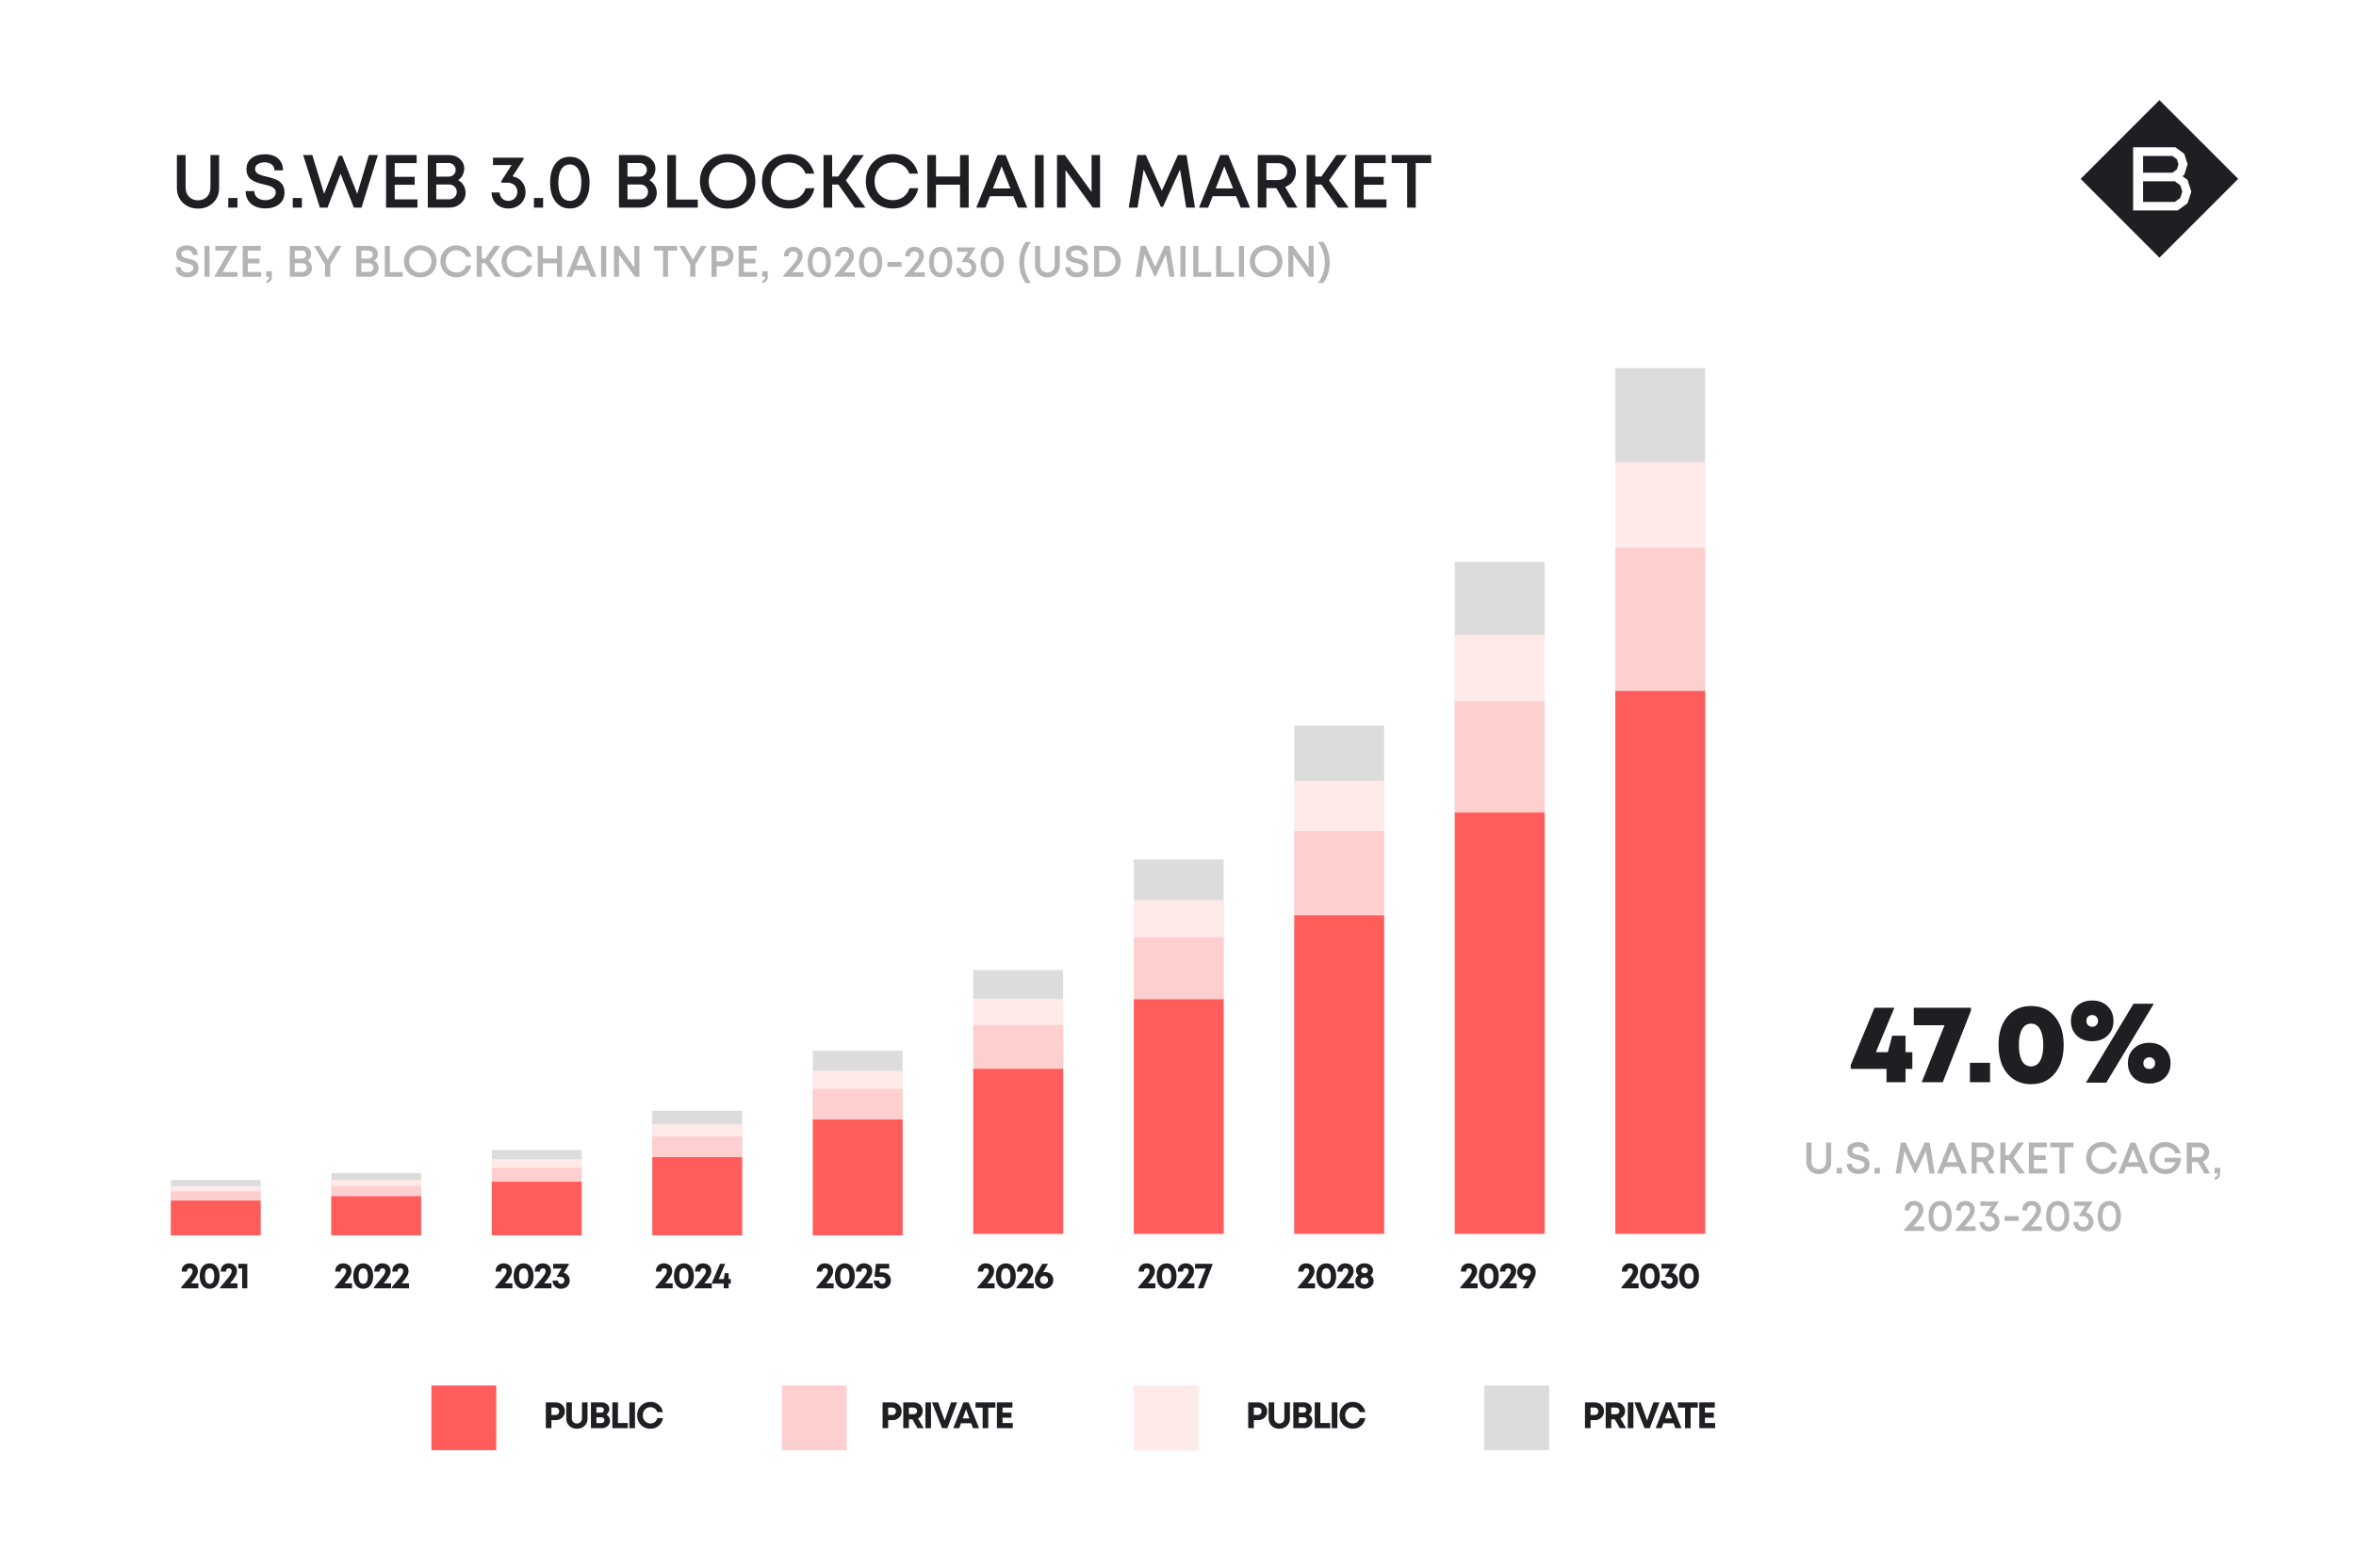 <?xml version="1.0" encoding="UTF-8"?>
<svg xmlns="http://www.w3.org/2000/svg" width="1600" height="1065" viewBox="0 0 1600 1065" fill="none">
  <rect width="1600" height="1065" fill="white"></rect>
  <rect width="61" height="37.596" transform="matrix(-1 0 0 1 177 801.404)" fill="#DCDCDC"></rect>
  <rect width="61" height="42.295" transform="matrix(-1 0 0 1 286 796.706)" fill="#DCDCDC"></rect>
  <rect width="61" height="57.96" transform="matrix(-1 0 0 1 395 781.04)" fill="#DCDCDC"></rect>
  <rect width="61" height="84.59" transform="matrix(-1 0 0 1 504 754.41)" fill="#DCDCDC"></rect>
  <rect width="61" height="125.319" transform="matrix(-1 0 0 1 613 713.682)" fill="#DCDCDC"></rect>
  <rect width="61" height="178.58" transform="matrix(-1 0 0 1 722 658.854)" fill="#DCDCDC"></rect>
  <rect width="61" height="253.771" transform="matrix(-1 0 0 1 831 583.661)" fill="#DCDCDC"></rect>
  <rect width="61" height="344.628" transform="matrix(-1 0 0 1 940 492.807)" fill="#DCDCDC"></rect>
  <rect width="61" height="455.848" transform="matrix(-1 0 0 1 1049 381.585)" fill="#DCDCDC"></rect>
  <rect width="61" height="587.433" transform="matrix(-1 0 0 1 1158 250)" fill="#DCDCDC"></rect>
  <rect width="61" height="33.516" transform="matrix(-1 0 0 1 177 805.484)" fill="#FFEAEA"></rect>
  <rect width="61" height="37.706" transform="matrix(-1 0 0 1 286 801.296)" fill="#FFEAEA"></rect>
  <rect width="61" height="51.671" transform="matrix(-1 0 0 1 395 787.33)" fill="#FFEAEA"></rect>
  <rect width="61" height="75.411" transform="matrix(-1 0 0 1 504 763.589)" fill="#FFEAEA"></rect>
  <rect width="61" height="111.72" transform="matrix(-1 0 0 1 613 727.281)" fill="#FFEAEA"></rect>
  <rect width="61" height="159.201" transform="matrix(-1 0 0 1 722 678.402)" fill="#FFEAEA"></rect>
  <rect width="61" height="226.234" transform="matrix(-1 0 0 1 831 611.37)" fill="#FFEAEA"></rect>
  <rect width="61" height="307.231" transform="matrix(-1 0 0 1 940 530.374)" fill="#FFEAEA"></rect>
  <rect width="61" height="406.382" transform="matrix(-1 0 0 1 1049 431.222)" fill="#FFEAEA"></rect>
  <rect width="61" height="523.689" transform="matrix(-1 0 0 1 1158 313.915)" fill="#FFEAEA"></rect>
  <rect width="61" height="29.813" transform="matrix(-1 0 0 1 177 809.187)" fill="#FECFCF"></rect>
  <rect width="61" height="33.54" transform="matrix(-1 0 0 1 286 805.461)" fill="#FECFCF"></rect>
  <rect width="61" height="45.962" transform="matrix(-1 0 0 1 395 793.038)" fill="#FECFCF"></rect>
  <rect width="61" height="67.079" transform="matrix(-1 0 0 1 504 771.921)" fill="#FECFCF"></rect>
  <rect width="61" height="99.377" transform="matrix(-1 0 0 1 613 739.623)" fill="#FECFCF"></rect>
  <rect width="61" height="141.612" transform="matrix(-1 0 0 1 722 696.146)" fill="#FECFCF"></rect>
  <rect width="61" height="201.238" transform="matrix(-1 0 0 1 831 636.52)" fill="#FECFCF"></rect>
  <rect width="61" height="273.286" transform="matrix(-1 0 0 1 940 564.473)" fill="#FECFCF"></rect>
  <rect width="61" height="361.482" transform="matrix(-1 0 0 1 1049 476.275)" fill="#FECFCF"></rect>
  <rect width="61" height="465.828" transform="matrix(-1 0 0 1 1158 371.93)" fill="#FECFCF"></rect>
  <path d="M134.513 141.663C130.365 141.663 126.931 140.354 124.211 137.736C121.491 135.118 120.131 131.752 120.131 127.638V105.3H126.047V127.281C126.047 129.899 126.829 132.024 128.393 133.656C129.957 135.254 131.997 136.053 134.513 136.053C136.995 136.053 139.018 135.254 140.582 133.656C142.146 132.024 142.928 129.899 142.928 127.281V105.3H148.793V127.638C148.793 131.752 147.433 135.118 144.713 137.736C142.027 140.354 138.627 141.663 134.513 141.663ZM155.025 141V134.472H161.247V141H155.025ZM180.268 141.561C177.582 141.561 175.219 141.085 173.179 140.133C171.173 139.181 169.609 137.821 168.487 136.053C167.365 134.251 166.804 132.16 166.804 129.78H172.72C172.72 131.684 173.417 133.197 174.811 134.319C176.239 135.407 178.041 135.951 180.217 135.951C182.189 135.951 183.855 135.475 185.215 134.523C186.575 133.537 187.255 132.262 187.255 130.698C187.255 130.12 187.153 129.593 186.949 129.117C186.779 128.641 186.473 128.233 186.031 127.893C185.623 127.553 185.215 127.264 184.807 127.026C184.433 126.754 183.855 126.499 183.073 126.261C182.325 126.023 181.713 125.853 181.237 125.751C180.761 125.615 180.047 125.428 179.095 125.19C178.041 124.952 177.242 124.765 176.698 124.629C176.154 124.459 175.389 124.221 174.403 123.915C173.451 123.575 172.703 123.252 172.159 122.946C171.649 122.64 171.037 122.232 170.323 121.722C169.609 121.178 169.065 120.617 168.691 120.039C168.351 119.427 168.045 118.696 167.773 117.846C167.501 116.996 167.365 116.044 167.365 114.99C167.365 111.794 168.487 109.295 170.731 107.493C173.009 105.691 176.052 104.79 179.86 104.79C183.736 104.79 186.762 105.776 188.938 107.748C191.114 109.686 192.202 112.338 192.202 115.704H186.388C186.388 114.004 185.759 112.678 184.501 111.726C183.277 110.74 181.696 110.247 179.758 110.247C177.888 110.247 176.324 110.655 175.066 111.471C173.842 112.253 173.23 113.358 173.23 114.786C173.23 115.398 173.383 115.959 173.689 116.469C173.995 116.979 174.352 117.404 174.76 117.744C175.168 118.05 175.78 118.356 176.596 118.662C177.412 118.968 178.092 119.206 178.636 119.376C179.214 119.512 180.047 119.716 181.135 119.988C181.985 120.192 182.614 120.345 183.022 120.447C183.464 120.549 184.093 120.736 184.909 121.008C185.725 121.246 186.354 121.467 186.796 121.671C187.238 121.841 187.799 122.096 188.479 122.436C189.159 122.776 189.686 123.116 190.06 123.456C190.434 123.796 190.842 124.221 191.284 124.731C191.76 125.241 192.117 125.785 192.355 126.363C192.593 126.907 192.797 127.553 192.967 128.301C193.137 129.015 193.222 129.78 193.222 130.596C193.222 134.064 191.998 136.767 189.55 138.705C187.102 140.609 184.008 141.561 180.268 141.561ZM198.803 141V134.472H205.025V141H198.803ZM250.494 105.3H256.614L245.496 141H240.294L231.267 117.948L222.444 141H217.242L205.869 105.3H212.091L220.149 131.667L230.145 105.81H232.338L242.589 131.667L250.494 105.3ZM268.049 135.441H283.502V141H262.184V105.3H282.941V110.808H268.049V120.09H281.615V125.496H268.049V135.441ZM311.126 122.385C312.69 123.167 313.914 124.323 314.798 125.853C315.716 127.349 316.175 129.066 316.175 131.004C316.175 133.792 315.104 136.155 312.962 138.093C310.854 140.031 308.27 141 305.21 141H290.522V105.3H304.904C307.896 105.3 310.361 106.184 312.299 107.952C314.271 109.686 315.257 111.862 315.257 114.48C315.257 116.044 314.883 117.557 314.135 119.019C313.387 120.447 312.384 121.569 311.126 122.385ZM309.443 115.347C309.443 113.987 308.967 112.882 308.015 112.032C307.097 111.148 305.941 110.706 304.547 110.706H296.285V119.988H304.547C305.975 119.988 307.148 119.546 308.066 118.662C308.984 117.778 309.443 116.673 309.443 115.347ZM304.853 135.39C306.417 135.39 307.692 134.914 308.678 133.962C309.698 133.01 310.208 131.803 310.208 130.341C310.208 128.879 309.698 127.672 308.678 126.72C307.692 125.768 306.417 125.292 304.853 125.292H296.285V135.39H304.853ZM348.076 119.784C350.728 120.26 352.853 121.467 354.451 123.405C356.083 125.343 356.899 127.655 356.899 130.341C356.899 133.605 355.777 136.308 353.533 138.45C351.323 140.558 348.552 141.612 345.22 141.612C341.99 141.612 339.304 140.609 337.162 138.603C335.054 136.563 333.932 133.945 333.796 130.749H339.304C339.406 132.449 340.001 133.826 341.089 134.88C342.177 135.9 343.554 136.41 345.22 136.41C346.988 136.41 348.45 135.832 349.606 134.676C350.762 133.486 351.34 131.99 351.34 130.188C351.34 129.304 351.17 128.488 350.83 127.74C350.49 126.958 350.031 126.295 349.453 125.751C348.875 125.207 348.178 124.799 347.362 124.527C346.546 124.221 345.662 124.068 344.71 124.068H340.426V122.997L347.464 112.083H334.816V107.085H355.573V108.207L348.076 119.784ZM362.611 141V134.472H368.833V141H362.611ZM387.014 141.612C382.9 141.612 379.636 140.031 377.222 136.869C374.808 133.707 373.601 129.423 373.601 124.017C373.601 118.611 374.791 114.344 377.171 111.216C379.585 108.054 382.866 106.473 387.014 106.473C391.128 106.473 394.375 108.054 396.755 111.216C399.169 114.344 400.376 118.611 400.376 124.017C400.376 129.423 399.169 133.707 396.755 136.869C394.341 140.031 391.094 141.612 387.014 141.612ZM387.014 136.41C389.462 136.41 391.366 135.322 392.726 133.146C394.12 130.97 394.817 127.927 394.817 124.017C394.817 121.433 394.494 119.223 393.848 117.387C393.236 115.517 392.335 114.106 391.145 113.154C389.989 112.168 388.612 111.675 387.014 111.675C385.382 111.675 383.971 112.168 382.781 113.154C381.591 114.106 380.69 115.517 380.078 117.387C379.466 119.223 379.16 121.433 379.16 124.017C379.16 127.927 379.84 130.97 381.2 133.146C382.594 135.322 384.532 136.41 387.014 136.41ZM440.967 122.385C442.531 123.167 443.755 124.323 444.639 125.853C445.557 127.349 446.016 129.066 446.016 131.004C446.016 133.792 444.945 136.155 442.803 138.093C440.695 140.031 438.111 141 435.051 141H420.363V105.3H434.745C437.737 105.3 440.202 106.184 442.14 107.952C444.112 109.686 445.098 111.862 445.098 114.48C445.098 116.044 444.724 117.557 443.976 119.019C443.228 120.447 442.225 121.569 440.967 122.385ZM439.284 115.347C439.284 113.987 438.808 112.882 437.856 112.032C436.938 111.148 435.782 110.706 434.388 110.706H426.126V119.988H434.388C435.816 119.988 436.989 119.546 437.907 118.662C438.825 117.778 439.284 116.673 439.284 115.347ZM434.694 135.39C436.258 135.39 437.533 134.914 438.519 133.962C439.539 133.01 440.049 131.803 440.049 130.341C440.049 128.879 439.539 127.672 438.519 126.72C437.533 125.768 436.258 125.292 434.694 125.292H426.126V135.39H434.694ZM459.05 135.543H473.891V141H453.185V105.3H459.05V135.543ZM494.163 141.663C488.757 141.663 484.269 139.912 480.699 136.41C477.129 132.874 475.344 128.454 475.344 123.15C475.344 117.846 477.129 113.443 480.699 109.941C484.269 106.405 488.757 104.637 494.163 104.637C499.569 104.637 504.057 106.405 507.627 109.941C511.197 113.443 512.982 117.846 512.982 123.15C512.982 126.618 512.166 129.78 510.534 132.636C508.936 135.458 506.692 137.668 503.802 139.266C500.946 140.864 497.733 141.663 494.163 141.663ZM484.983 132.381C487.431 134.829 490.491 136.053 494.163 136.053C497.869 136.053 500.929 134.829 503.343 132.381C505.791 129.899 507.015 126.822 507.015 123.15C507.015 119.478 505.791 116.418 503.343 113.97C500.929 111.488 497.869 110.247 494.163 110.247C490.491 110.247 487.431 111.488 484.983 113.97C482.535 116.418 481.311 119.478 481.311 123.15C481.311 126.822 482.535 129.899 484.983 132.381ZM535.838 141.612C530.568 141.612 526.182 139.878 522.68 136.41C519.212 132.908 517.478 128.488 517.478 123.15C517.478 117.812 519.212 113.409 522.68 109.941C526.182 106.439 530.568 104.688 535.838 104.688C538.626 104.688 541.21 105.232 543.59 106.32C545.97 107.408 547.959 108.955 549.557 110.961C551.189 112.967 552.311 115.296 552.923 117.948H547.007C546.157 115.568 544.746 113.715 542.774 112.389C540.802 111.029 538.49 110.349 535.838 110.349C532.268 110.349 529.31 111.556 526.964 113.97C524.618 116.384 523.445 119.461 523.445 123.201C523.445 126.907 524.618 129.967 526.964 132.381C529.31 134.761 532.268 135.951 535.838 135.951C538.558 135.951 540.921 135.237 542.927 133.809C544.933 132.347 546.327 130.358 547.109 127.842H553.076C552.158 132.024 550.135 135.373 547.007 137.889C543.879 140.371 540.156 141.612 535.838 141.612ZM580.484 141L569.315 125.343H565.133V141H559.268V105.3H565.133V119.886H569.264L579.464 105.3H586.655L574.466 122.538L587.777 141H580.484ZM606.362 141.612C601.092 141.612 596.706 139.878 593.204 136.41C589.736 132.908 588.002 128.488 588.002 123.15C588.002 117.812 589.736 113.409 593.204 109.941C596.706 106.439 601.092 104.688 606.362 104.688C609.15 104.688 611.734 105.232 614.114 106.32C616.494 107.408 618.483 108.955 620.081 110.961C621.713 112.967 622.835 115.296 623.447 117.948H617.531C616.681 115.568 615.27 113.715 613.298 112.389C611.326 111.029 609.014 110.349 606.362 110.349C602.792 110.349 599.834 111.556 597.488 113.97C595.142 116.384 593.969 119.461 593.969 123.201C593.969 126.907 595.142 129.967 597.488 132.381C599.834 134.761 602.792 135.951 606.362 135.951C609.082 135.951 611.445 135.237 613.451 133.809C615.457 132.347 616.851 130.358 617.633 127.842H623.6C622.682 132.024 620.659 135.373 617.531 137.889C614.403 140.371 610.68 141.612 606.362 141.612ZM651.977 105.3H657.842V141H651.977V125.445H635.657V141H629.792V105.3H635.657V119.886H651.977V105.3ZM691.325 141L688.214 133.248H672.302L669.242 141H663.02L677.402 105.3H682.91L697.649 141H691.325ZM680.207 112.95L674.342 127.995H686.174L680.207 112.95ZM702.905 141V105.3H708.77V141H702.905ZM741.307 105.3H747.07V141H742.123L723.61 115.5V141H717.847V105.3H723.151L741.307 130.392V105.3ZM811.53 141H805.563L801.381 115.143L789.804 140.439H788.325L776.697 115.143L772.515 141H766.548L772.362 105.3H778.125L789.039 129.576L799.953 105.3H805.767L811.53 141ZM842.582 141L839.471 133.248H823.559L820.499 141H814.277L828.659 105.3H834.167L848.906 141H842.582ZM831.464 112.95L825.599 127.995H837.431L831.464 112.95ZM874.46 141L866.81 127.791H860.027V141H854.162V105.3H868.085C870.329 105.3 872.369 105.776 874.205 106.728C876.041 107.68 877.469 109.023 878.489 110.757C879.543 112.491 880.07 114.429 880.07 116.571C880.07 118.985 879.407 121.127 878.081 122.997C876.755 124.833 874.987 126.159 872.777 126.975L881.039 141H874.46ZM860.027 110.808V122.283H867.728C868.68 122.283 869.547 122.147 870.329 121.875C871.145 121.603 871.825 121.212 872.369 120.702C872.913 120.192 873.338 119.58 873.644 118.866C873.95 118.152 874.103 117.37 874.103 116.52C874.103 114.854 873.508 113.494 872.318 112.44C871.162 111.352 869.632 110.808 867.728 110.808H860.027ZM908.598 141L897.429 125.343H893.247V141H887.382V105.3H893.247V119.886H897.378L907.578 105.3H914.769L902.58 122.538L915.891 141H908.598ZM926.118 135.441H941.571V141H920.253V105.3H941.01V110.808H926.118V120.09H939.684V125.496H926.118V135.441ZM971.95 105.3V110.757H961.444V141H955.63V110.757H945.124V105.3H971.95Z" fill="#1E1E23"></path>
  <path d="M1298.71 714.632V725.956H1294.08V735H1281.16V725.956H1256.84V723.448L1273.02 684.46H1286.48L1273.94 714.632H1282.07L1285.03 703.46H1294.08V714.632H1298.71ZM1299.68 684.46H1338.52V686.436L1319.37 735H1305.08L1320.58 696.316H1299.68V684.46ZM1337.81 735V721.852H1351.49V735H1337.81ZM1379.35 736.368C1374.89 736.368 1370.99 735.279 1367.64 733.1C1364.3 730.921 1361.71 727.831 1359.89 723.828C1358.12 719.825 1357.23 715.139 1357.23 709.768C1357.23 701.712 1359.23 695.277 1363.23 690.464C1367.24 685.651 1372.61 683.244 1379.35 683.244C1386.08 683.244 1391.45 685.651 1395.46 690.464C1399.46 695.277 1401.46 701.712 1401.46 709.768C1401.46 717.875 1399.43 724.335 1395.38 729.148C1391.38 733.961 1386.03 736.368 1379.35 736.368ZM1373.19 720.56C1374.61 723.043 1376.63 724.284 1379.27 724.284C1381.95 724.284 1384.01 723.043 1385.43 720.56C1386.89 718.077 1387.63 714.505 1387.63 709.844C1387.63 705.183 1386.89 701.585 1385.43 699.052C1384.01 696.519 1381.98 695.252 1379.35 695.252C1376.66 695.252 1374.61 696.519 1373.19 699.052C1371.77 701.535 1371.06 705.107 1371.06 709.768C1371.06 714.429 1371.77 718.027 1373.19 720.56ZM1431.27 703.384C1428.58 705.917 1425.08 707.184 1420.78 707.184C1416.52 707.184 1413.05 705.917 1410.37 703.384C1407.73 700.8 1406.41 697.456 1406.41 693.352C1406.41 690.667 1407 688.285 1408.16 686.208C1409.38 684.08 1411.07 682.433 1413.25 681.268C1415.48 680.103 1418.02 679.52 1420.85 679.52C1425.16 679.52 1428.63 680.812 1431.27 683.396C1433.95 685.98 1435.29 689.324 1435.29 693.428C1435.29 697.481 1433.95 700.8 1431.27 703.384ZM1416.6 735.304L1448.9 681.724H1462.73L1430.43 735.304H1416.6ZM1417.97 696.24C1418.73 697 1419.69 697.38 1420.85 697.38C1422.02 697.38 1422.96 697 1423.67 696.24C1424.43 695.48 1424.81 694.517 1424.81 693.352C1424.81 692.592 1424.63 691.908 1424.27 691.3C1423.97 690.692 1423.51 690.236 1422.91 689.932C1422.3 689.577 1421.61 689.4 1420.85 689.4C1419.69 689.4 1418.73 689.78 1417.97 690.54C1417.26 691.249 1416.9 692.187 1416.9 693.352C1416.9 694.517 1417.26 695.48 1417.97 696.24ZM1470.03 732.112C1467.34 734.645 1463.87 735.912 1459.61 735.912C1455.36 735.912 1451.86 734.645 1449.13 732.112C1446.44 729.528 1445.1 726.184 1445.1 722.08C1445.1 717.976 1446.44 714.657 1449.13 712.124C1451.86 709.54 1455.36 708.248 1459.61 708.248C1463.87 708.248 1467.34 709.54 1470.03 712.124C1472.71 714.657 1474.05 717.976 1474.05 722.08C1474.05 726.184 1472.71 729.528 1470.03 732.112ZM1459.61 726.032C1460.78 726.032 1461.72 725.677 1462.43 724.968C1463.19 724.208 1463.57 723.245 1463.57 722.08C1463.57 720.915 1463.19 719.977 1462.43 719.268C1461.72 718.508 1460.78 718.128 1459.61 718.128C1458.45 718.128 1457.49 718.508 1456.73 719.268C1455.97 719.977 1455.59 720.915 1455.59 722.08C1455.59 723.245 1455.97 724.208 1456.73 724.968C1457.49 725.677 1458.45 726.032 1459.61 726.032Z" fill="#1E1E23"></path>
  <path d="M127.24 188.33C125.66 188.33 124.27 188.05 123.07 187.49C121.89 186.93 120.97 186.13 120.31 185.09C119.65 184.03 119.32 182.8 119.32 181.4H122.8C122.8 182.52 123.21 183.41 124.03 184.07C124.87 184.71 125.93 185.03 127.21 185.03C128.37 185.03 129.35 184.75 130.15 184.19C130.95 183.61 131.35 182.86 131.35 181.94C131.35 181.6 131.29 181.29 131.17 181.01C131.07 180.73 130.89 180.49 130.63 180.29C130.39 180.09 130.15 179.92 129.91 179.78C129.69 179.62 129.35 179.47 128.89 179.33C128.45 179.19 128.09 179.09 127.81 179.03C127.53 178.95 127.11 178.84 126.55 178.7C125.93 178.56 125.46 178.45 125.14 178.37C124.82 178.27 124.37 178.13 123.79 177.95C123.23 177.75 122.79 177.56 122.47 177.38C122.17 177.2 121.81 176.96 121.39 176.66C120.97 176.34 120.65 176.01 120.43 175.67C120.23 175.31 120.05 174.88 119.89 174.38C119.73 173.88 119.65 173.32 119.65 172.7C119.65 170.82 120.31 169.35 121.63 168.29C122.97 167.23 124.76 166.7 127 166.7C129.28 166.7 131.06 167.28 132.34 168.44C133.62 169.58 134.26 171.14 134.26 173.12H130.84C130.84 172.12 130.47 171.34 129.73 170.78C129.01 170.2 128.08 169.91 126.94 169.91C125.84 169.91 124.92 170.15 124.18 170.63C123.46 171.09 123.1 171.74 123.1 172.58C123.1 172.94 123.19 173.27 123.37 173.57C123.55 173.87 123.76 174.12 124 174.32C124.24 174.5 124.6 174.68 125.08 174.86C125.56 175.04 125.96 175.18 126.28 175.28C126.62 175.36 127.11 175.48 127.75 175.64C128.25 175.76 128.62 175.85 128.86 175.91C129.12 175.97 129.49 176.08 129.97 176.24C130.45 176.38 130.82 176.51 131.08 176.63C131.34 176.73 131.67 176.88 132.07 177.08C132.47 177.28 132.78 177.48 133 177.68C133.22 177.88 133.46 178.13 133.72 178.43C134 178.73 134.21 179.05 134.35 179.39C134.49 179.71 134.61 180.09 134.71 180.53C134.81 180.95 134.86 181.4 134.86 181.88C134.86 183.92 134.14 185.51 132.7 186.65C131.26 187.77 129.44 188.33 127.24 188.33ZM138.863 188V167H142.313V188H138.863ZM151.132 184.79H161.332V188H145.762V187.46L155.722 170.21H146.242V167H161.002V167.63L151.132 184.79ZM168.27 184.73H177.36V188H164.82V167H177.03V170.24H168.27V175.7H176.25V178.88H168.27V184.73ZM180.98 192.32V190.58C182.22 190.28 182.84 189.42 182.84 188H180.8V184.19H184.58V187.73C184.58 189.01 184.26 190.04 183.62 190.82C182.98 191.6 182.1 192.1 180.98 192.32ZM208.903 177.05C209.823 177.51 210.543 178.19 211.063 179.09C211.603 179.97 211.873 180.98 211.873 182.12C211.873 183.76 211.243 185.15 209.983 186.29C208.743 187.43 207.223 188 205.423 188H196.783V167H205.243C207.003 167 208.453 167.52 209.593 168.56C210.753 169.58 211.333 170.86 211.333 172.4C211.333 173.32 211.113 174.21 210.673 175.07C210.233 175.91 209.643 176.57 208.903 177.05ZM207.913 172.91C207.913 172.11 207.633 171.46 207.073 170.96C206.533 170.44 205.853 170.18 205.033 170.18H200.173V175.64H205.033C205.873 175.64 206.563 175.38 207.103 174.86C207.643 174.34 207.913 173.69 207.913 172.91ZM205.213 184.7C206.133 184.7 206.883 184.42 207.463 183.86C208.063 183.3 208.363 182.59 208.363 181.73C208.363 180.87 208.063 180.16 207.463 179.6C206.883 179.04 206.133 178.76 205.213 178.76H200.173V184.7H205.213ZM231.892 167L224.272 179.6V188H220.732V179.57L213.202 167H216.922L222.532 176.39L228.142 167H231.892ZM254.138 177.05C255.058 177.51 255.778 178.19 256.298 179.09C256.838 179.97 257.108 180.98 257.108 182.12C257.108 183.76 256.478 185.15 255.218 186.29C253.978 187.43 252.458 188 250.658 188H242.018V167H250.478C252.238 167 253.688 167.52 254.828 168.56C255.988 169.58 256.568 170.86 256.568 172.4C256.568 173.32 256.348 174.21 255.908 175.07C255.468 175.91 254.878 176.57 254.138 177.05ZM253.148 172.91C253.148 172.11 252.868 171.46 252.308 170.96C251.768 170.44 251.088 170.18 250.268 170.18H245.408V175.64H250.268C251.108 175.64 251.798 175.38 252.338 174.86C252.878 174.34 253.148 173.69 253.148 172.91ZM250.448 184.7C251.368 184.7 252.118 184.42 252.698 183.86C253.298 183.3 253.598 182.59 253.598 181.73C253.598 180.87 253.298 180.16 252.698 179.6C252.118 179.04 251.368 178.76 250.448 178.76H245.408V184.7H250.448ZM264.774 184.79H273.504V188H261.324V167H264.774V184.79ZM285.429 188.39C282.249 188.39 279.609 187.36 277.509 185.3C275.409 183.22 274.359 180.62 274.359 177.5C274.359 174.38 275.409 171.79 277.509 169.73C279.609 167.65 282.249 166.61 285.429 166.61C288.609 166.61 291.249 167.65 293.349 169.73C295.449 171.79 296.499 174.38 296.499 177.5C296.499 179.54 296.019 181.4 295.059 183.08C294.119 184.74 292.799 186.04 291.099 186.98C289.419 187.92 287.529 188.39 285.429 188.39ZM280.029 182.93C281.469 184.37 283.269 185.09 285.429 185.09C287.609 185.09 289.409 184.37 290.829 182.93C292.269 181.47 292.989 179.66 292.989 177.5C292.989 175.34 292.269 173.54 290.829 172.1C289.409 170.64 287.609 169.91 285.429 169.91C283.269 169.91 281.469 170.64 280.029 172.1C278.589 173.54 277.869 175.34 277.869 177.5C277.869 179.66 278.589 181.47 280.029 182.93ZM309.944 188.36C306.844 188.36 304.264 187.34 302.204 185.3C300.164 183.24 299.144 180.64 299.144 177.5C299.144 174.36 300.164 171.77 302.204 169.73C304.264 167.67 306.844 166.64 309.944 166.64C311.584 166.64 313.104 166.96 314.504 167.6C315.904 168.24 317.074 169.15 318.014 170.33C318.974 171.51 319.634 172.88 319.994 174.44H316.514C316.014 173.04 315.184 171.95 314.024 171.17C312.864 170.37 311.504 169.97 309.944 169.97C307.844 169.97 306.104 170.68 304.724 172.1C303.344 173.52 302.654 175.33 302.654 177.53C302.654 179.71 303.344 181.51 304.724 182.93C306.104 184.33 307.844 185.03 309.944 185.03C311.544 185.03 312.934 184.61 314.114 183.77C315.294 182.91 316.114 181.74 316.574 180.26H320.084C319.544 182.72 318.354 184.69 316.514 186.17C314.674 187.63 312.484 188.36 309.944 188.36ZM336.207 188L329.637 178.79H327.177V188H323.727V167H327.177V175.58H329.607L335.607 167H339.837L332.667 177.14L340.497 188H336.207ZM351.429 188.36C348.329 188.36 345.749 187.34 343.689 185.3C341.649 183.24 340.629 180.64 340.629 177.5C340.629 174.36 341.649 171.77 343.689 169.73C345.749 167.67 348.329 166.64 351.429 166.64C353.069 166.64 354.589 166.96 355.989 167.6C357.389 168.24 358.559 169.15 359.499 170.33C360.459 171.51 361.119 172.88 361.479 174.44H357.999C357.499 173.04 356.669 171.95 355.509 171.17C354.349 170.37 352.989 169.97 351.429 169.97C349.329 169.97 347.589 170.68 346.209 172.1C344.829 173.52 344.139 175.33 344.139 177.53C344.139 179.71 344.829 181.51 346.209 182.93C347.589 184.33 349.329 185.03 351.429 185.03C353.029 185.03 354.419 184.61 355.599 183.77C356.779 182.91 357.599 181.74 358.059 180.26H361.569C361.029 182.72 359.839 184.69 357.999 186.17C356.159 187.63 353.969 188.36 351.429 188.36ZM378.261 167H381.711V188H378.261V178.85H368.661V188H365.211V167H368.661V175.58H378.261V167ZM401.407 188L399.577 183.44H390.217L388.417 188H384.757L393.217 167H396.457L405.127 188H401.407ZM394.867 171.5L391.417 180.35H398.377L394.867 171.5ZM408.219 188V167H411.669V188H408.219ZM430.808 167H434.198V188H431.288L420.398 173V188H417.008V167H420.128L430.808 181.76V167ZM459.869 167V170.21H453.689V188H450.269V170.21H444.089V167H459.869ZM479.89 167L472.27 179.6V188H468.73V179.57L461.2 167H464.92L470.53 176.39L476.14 167H479.89ZM490.96 167C492.3 167 493.51 167.3 494.59 167.9C495.69 168.5 496.55 169.33 497.17 170.39C497.79 171.45 498.1 172.63 498.1 173.93C498.1 175.91 497.42 177.56 496.06 178.88C494.7 180.2 493 180.86 490.96 180.86H486.64V188H483.19V167H490.96ZM490.78 177.59C491.34 177.59 491.85 177.5 492.31 177.32C492.79 177.14 493.2 176.89 493.54 176.57C493.88 176.25 494.14 175.86 494.32 175.4C494.52 174.94 494.62 174.45 494.62 173.93C494.62 173.23 494.45 172.61 494.11 172.07C493.79 171.51 493.34 171.07 492.76 170.75C492.18 170.43 491.52 170.27 490.78 170.27H486.64V177.59H490.78ZM505.097 184.73H514.187V188H501.647V167H513.857V170.24H505.097V175.7H513.077V178.88H505.097V184.73ZM517.806 192.32V190.58C519.046 190.28 519.666 189.42 519.666 188H517.626V184.19H521.406V187.73C521.406 189.01 521.086 190.04 520.446 190.82C519.806 191.6 518.926 192.1 517.806 192.32ZM538.199 184.94H545.639V188H531.989V187.13C534.969 183.87 537.119 181.44 538.439 179.84C539.779 178.22 540.669 176.99 541.109 176.15C541.549 175.31 541.769 174.48 541.769 173.66C541.769 173.08 541.639 172.57 541.379 172.13C541.139 171.69 540.789 171.35 540.329 171.11C539.889 170.85 539.369 170.72 538.769 170.72C537.829 170.72 537.069 171 536.489 171.56C535.929 172.1 535.649 172.81 535.649 173.69V174.14H532.409V173.69C532.409 171.89 532.989 170.44 534.149 169.34C535.309 168.22 536.839 167.66 538.739 167.66C540.599 167.66 542.109 168.22 543.269 169.34C544.449 170.46 545.039 171.9 545.039 173.66C545.039 174.58 544.869 175.47 544.529 176.33C544.209 177.19 543.549 178.3 542.549 179.66C541.569 181 540.119 182.76 538.199 184.94ZM556.414 188.36C553.994 188.36 552.074 187.43 550.654 185.57C549.234 183.71 548.524 181.19 548.524 178.01C548.524 174.83 549.224 172.32 550.624 170.48C552.044 168.62 553.974 167.69 556.414 167.69C558.834 167.69 560.744 168.62 562.144 170.48C563.564 172.32 564.274 174.83 564.274 178.01C564.274 181.19 563.564 183.71 562.144 185.57C560.724 187.43 558.814 188.36 556.414 188.36ZM556.414 185.3C557.854 185.3 558.974 184.66 559.774 183.38C560.594 182.1 561.004 180.31 561.004 178.01C561.004 176.49 560.814 175.19 560.434 174.11C560.074 173.01 559.544 172.18 558.844 171.62C558.164 171.04 557.354 170.75 556.414 170.75C555.454 170.75 554.624 171.04 553.924 171.62C553.224 172.18 552.694 173.01 552.334 174.11C551.974 175.19 551.794 176.49 551.794 178.01C551.794 180.31 552.194 182.1 552.994 183.38C553.814 184.66 554.954 185.3 556.414 185.3ZM573.063 184.94H580.503V188H566.853V187.13C569.833 183.87 571.983 181.44 573.303 179.84C574.643 178.22 575.533 176.99 575.973 176.15C576.413 175.31 576.633 174.48 576.633 173.66C576.633 173.08 576.503 172.57 576.243 172.13C576.003 171.69 575.653 171.35 575.193 171.11C574.753 170.85 574.233 170.72 573.633 170.72C572.693 170.72 571.933 171 571.353 171.56C570.793 172.1 570.513 172.81 570.513 173.69V174.14H567.273V173.69C567.273 171.89 567.853 170.44 569.013 169.34C570.173 168.22 571.703 167.66 573.603 167.66C575.463 167.66 576.973 168.22 578.133 169.34C579.313 170.46 579.903 171.9 579.903 173.66C579.903 174.58 579.733 175.47 579.393 176.33C579.073 177.19 578.413 178.3 577.413 179.66C576.433 181 574.983 182.76 573.063 184.94ZM591.277 188.36C588.857 188.36 586.937 187.43 585.517 185.57C584.097 183.71 583.387 181.19 583.387 178.01C583.387 174.83 584.087 172.32 585.487 170.48C586.907 168.62 588.837 167.69 591.277 167.69C593.697 167.69 595.607 168.62 597.007 170.48C598.427 172.32 599.137 174.83 599.137 178.01C599.137 181.19 598.427 183.71 597.007 185.57C595.587 187.43 593.677 188.36 591.277 188.36ZM591.277 185.3C592.717 185.3 593.837 184.66 594.637 183.38C595.457 182.1 595.867 180.31 595.867 178.01C595.867 176.49 595.677 175.19 595.297 174.11C594.937 173.01 594.407 172.18 593.707 171.62C593.027 171.04 592.217 170.75 591.277 170.75C590.317 170.75 589.487 171.04 588.787 171.62C588.087 172.18 587.557 173.01 587.197 174.11C586.837 175.19 586.657 176.49 586.657 178.01C586.657 180.31 587.057 182.1 587.857 183.38C588.677 184.66 589.817 185.3 591.277 185.3ZM602.646 181.22V177.98H612.276V181.22H602.646ZM620.582 184.94H628.022V188H614.372V187.13C617.352 183.87 619.502 181.44 620.822 179.84C622.162 178.22 623.052 176.99 623.492 176.15C623.932 175.31 624.152 174.48 624.152 173.66C624.152 173.08 624.022 172.57 623.762 172.13C623.522 171.69 623.172 171.35 622.712 171.11C622.272 170.85 621.752 170.72 621.152 170.72C620.212 170.72 619.452 171 618.872 171.56C618.312 172.1 618.032 172.81 618.032 173.69V174.14H614.792V173.69C614.792 171.89 615.372 170.44 616.532 169.34C617.692 168.22 619.222 167.66 621.122 167.66C622.982 167.66 624.492 168.22 625.652 169.34C626.832 170.46 627.422 171.9 627.422 173.66C627.422 174.58 627.252 175.47 626.912 176.33C626.592 177.19 625.932 178.3 624.932 179.66C623.952 181 622.502 182.76 620.582 184.94ZM638.797 188.36C636.377 188.36 634.457 187.43 633.037 185.57C631.617 183.71 630.907 181.19 630.907 178.01C630.907 174.83 631.607 172.32 633.007 170.48C634.427 168.62 636.357 167.69 638.797 167.69C641.217 167.69 643.127 168.62 644.527 170.48C645.947 172.32 646.657 174.83 646.657 178.01C646.657 181.19 645.947 183.71 644.527 185.57C643.107 187.43 641.197 188.36 638.797 188.36ZM638.797 185.3C640.237 185.3 641.357 184.66 642.157 183.38C642.977 182.1 643.387 180.31 643.387 178.01C643.387 176.49 643.197 175.19 642.817 174.11C642.457 173.01 641.927 172.18 641.227 171.62C640.547 171.04 639.737 170.75 638.797 170.75C637.837 170.75 637.007 171.04 636.307 171.62C635.607 172.18 635.077 173.01 634.717 174.11C634.357 175.19 634.177 176.49 634.177 178.01C634.177 180.31 634.577 182.1 635.377 183.38C636.197 184.66 637.337 185.3 638.797 185.3ZM657.846 175.52C659.406 175.8 660.656 176.51 661.596 177.65C662.556 178.79 663.036 180.15 663.036 181.73C663.036 183.65 662.376 185.24 661.056 186.5C659.756 187.74 658.126 188.36 656.166 188.36C654.266 188.36 652.686 187.77 651.426 186.59C650.186 185.39 649.526 183.85 649.446 181.97H652.686C652.746 182.97 653.096 183.78 653.736 184.4C654.376 185 655.186 185.3 656.166 185.3C657.206 185.3 658.066 184.96 658.746 184.28C659.426 183.58 659.766 182.7 659.766 181.64C659.766 181.12 659.666 180.64 659.466 180.2C659.266 179.74 658.996 179.35 658.656 179.03C658.316 178.71 657.906 178.47 657.426 178.31C656.946 178.13 656.426 178.04 655.866 178.04H653.346V177.41L657.486 170.99H650.046V168.05H662.256V168.71L657.846 175.52ZM673.865 188.36C671.445 188.36 669.525 187.43 668.105 185.57C666.685 183.71 665.975 181.19 665.975 178.01C665.975 174.83 666.675 172.32 668.075 170.48C669.495 168.62 671.425 167.69 673.865 167.69C676.285 167.69 678.195 168.62 679.595 170.48C681.015 172.32 681.725 174.83 681.725 178.01C681.725 181.19 681.015 183.71 679.595 185.57C678.175 187.43 676.265 188.36 673.865 188.36ZM673.865 185.3C675.305 185.3 676.425 184.66 677.225 183.38C678.045 182.1 678.455 180.31 678.455 178.01C678.455 176.49 678.265 175.19 677.885 174.11C677.525 173.01 676.995 172.18 676.295 171.62C675.615 171.04 674.805 170.75 673.865 170.75C672.905 170.75 672.075 171.04 671.375 171.62C670.675 172.18 670.145 173.01 669.785 174.11C669.425 175.19 669.245 176.49 669.245 178.01C669.245 180.31 669.645 182.1 670.445 183.38C671.265 184.66 672.405 185.3 673.865 185.3ZM696.513 192.2C693.653 188.12 692.223 183.48 692.223 178.28C692.223 173.08 693.653 168.43 696.513 164.33H700.203C698.863 166.07 697.743 168.17 696.843 170.63C695.963 173.07 695.523 175.62 695.523 178.28C695.523 180.96 695.963 183.53 696.843 185.99C697.743 188.43 698.853 190.5 700.173 192.2H696.513ZM711.341 188.39C708.901 188.39 706.881 187.62 705.281 186.08C703.681 184.54 702.881 182.56 702.881 180.14V167H706.361V179.93C706.361 181.47 706.821 182.72 707.741 183.68C708.661 184.62 709.861 185.09 711.341 185.09C712.801 185.09 713.991 184.62 714.911 183.68C715.831 182.72 716.291 181.47 716.291 179.93V167H719.741V180.14C719.741 182.56 718.941 184.54 717.341 186.08C715.761 187.62 713.761 188.39 711.341 188.39ZM731.429 188.33C729.849 188.33 728.459 188.05 727.259 187.49C726.079 186.93 725.159 186.13 724.499 185.09C723.839 184.03 723.509 182.8 723.509 181.4H726.989C726.989 182.52 727.399 183.41 728.219 184.07C729.059 184.71 730.119 185.03 731.399 185.03C732.559 185.03 733.539 184.75 734.339 184.19C735.139 183.61 735.539 182.86 735.539 181.94C735.539 181.6 735.479 181.29 735.359 181.01C735.259 180.73 735.079 180.49 734.819 180.29C734.579 180.09 734.339 179.92 734.099 179.78C733.879 179.62 733.539 179.47 733.079 179.33C732.639 179.19 732.279 179.09 731.999 179.03C731.719 178.95 731.299 178.84 730.739 178.7C730.119 178.56 729.649 178.45 729.329 178.37C729.009 178.27 728.559 178.13 727.979 177.95C727.419 177.75 726.979 177.56 726.659 177.38C726.359 177.2 725.999 176.96 725.579 176.66C725.159 176.34 724.839 176.01 724.619 175.67C724.419 175.31 724.239 174.88 724.079 174.38C723.919 173.88 723.839 173.32 723.839 172.7C723.839 170.82 724.499 169.35 725.819 168.29C727.159 167.23 728.949 166.7 731.189 166.7C733.469 166.7 735.249 167.28 736.529 168.44C737.809 169.58 738.449 171.14 738.449 173.12H735.029C735.029 172.12 734.659 171.34 733.919 170.78C733.199 170.2 732.269 169.91 731.129 169.91C730.029 169.91 729.109 170.15 728.369 170.63C727.649 171.09 727.289 171.74 727.289 172.58C727.289 172.94 727.379 173.27 727.559 173.57C727.739 173.87 727.949 174.12 728.189 174.32C728.429 174.5 728.789 174.68 729.269 174.86C729.749 175.04 730.149 175.18 730.469 175.28C730.809 175.36 731.299 175.48 731.939 175.64C732.439 175.76 732.809 175.85 733.049 175.91C733.309 175.97 733.679 176.08 734.159 176.24C734.639 176.38 735.009 176.51 735.269 176.63C735.529 176.73 735.859 176.88 736.259 177.08C736.659 177.28 736.969 177.48 737.189 177.68C737.409 177.88 737.649 178.13 737.909 178.43C738.189 178.73 738.399 179.05 738.539 179.39C738.679 179.71 738.799 180.09 738.899 180.53C738.999 180.95 739.049 181.4 739.049 181.88C739.049 183.92 738.329 185.51 736.889 186.65C735.449 187.77 733.629 188.33 731.429 188.33ZM750.463 167C753.543 167 756.083 167.99 758.083 169.97C760.103 171.95 761.113 174.46 761.113 177.5C761.113 180.54 760.103 183.05 758.083 185.03C756.083 187.01 753.543 188 750.463 188H743.053V167H750.463ZM750.373 184.79C752.473 184.79 754.193 184.11 755.533 182.75C756.893 181.37 757.573 179.62 757.573 177.5C757.573 176.44 757.393 175.46 757.033 174.56C756.693 173.66 756.203 172.89 755.563 172.25C754.943 171.61 754.183 171.11 753.283 170.75C752.383 170.39 751.413 170.21 750.373 170.21H746.503V184.79H750.373ZM797.721 188H794.211L791.751 172.79L784.941 187.67H784.071L777.231 172.79L774.771 188H771.261L774.681 167H778.071L784.491 181.28L790.911 167H794.331L797.721 188ZM801.617 188V167H805.067V188H801.617ZM813.856 184.79H822.586V188H810.406V167H813.856V184.79ZM829.325 184.79H838.055V188H825.875V167H829.325V184.79ZM841.344 188V167H844.794V188H841.344ZM859.853 188.39C856.673 188.39 854.033 187.36 851.933 185.3C849.833 183.22 848.783 180.62 848.783 177.5C848.783 174.38 849.833 171.79 851.933 169.73C854.033 167.65 856.673 166.61 859.853 166.61C863.033 166.61 865.673 167.65 867.773 169.73C869.873 171.79 870.923 174.38 870.923 177.5C870.923 179.54 870.443 181.4 869.483 183.08C868.543 184.74 867.223 186.04 865.523 186.98C863.843 187.92 861.953 188.39 859.853 188.39ZM854.453 182.93C855.893 184.37 857.693 185.09 859.853 185.09C862.033 185.09 863.833 184.37 865.253 182.93C866.693 181.47 867.413 179.66 867.413 177.5C867.413 175.34 866.693 173.54 865.253 172.1C863.833 170.64 862.033 169.91 859.853 169.91C857.693 169.91 855.893 170.64 854.453 172.1C853.013 173.54 852.293 175.34 852.293 177.5C852.293 179.66 853.013 181.47 854.453 182.93ZM888.718 167H892.108V188H889.198L878.308 173V188H874.918V167H878.038L888.718 181.76V167ZM898.737 192.2H895.047C896.387 190.5 897.497 188.43 898.377 185.99C899.277 183.53 899.727 180.96 899.727 178.28C899.727 175.62 899.277 173.07 898.377 170.63C897.477 168.17 896.367 166.07 895.047 164.33H898.737C901.597 168.43 903.027 173.08 903.027 178.28C903.027 183.48 901.597 188.12 898.737 192.2Z" fill="#B4B4B4"></path>
  <path d="M1235.18 797.39C1232.74 797.39 1230.72 796.62 1229.12 795.08C1227.52 793.54 1226.72 791.56 1226.72 789.14V776H1230.2V788.93C1230.2 790.47 1230.66 791.72 1231.58 792.68C1232.5 793.62 1233.7 794.09 1235.18 794.09C1236.64 794.09 1237.83 793.62 1238.75 792.68C1239.67 791.72 1240.13 790.47 1240.13 788.93V776H1243.58V789.14C1243.58 791.56 1242.78 793.54 1241.18 795.08C1239.6 796.62 1237.6 797.39 1235.18 797.39ZM1247.25 797V793.16H1250.91V797H1247.25ZM1262.1 797.33C1260.52 797.33 1259.13 797.05 1257.93 796.49C1256.75 795.93 1255.83 795.13 1255.17 794.09C1254.51 793.03 1254.18 791.8 1254.18 790.4H1257.66C1257.66 791.52 1258.07 792.41 1258.89 793.07C1259.73 793.71 1260.79 794.03 1262.07 794.03C1263.23 794.03 1264.21 793.75 1265.01 793.19C1265.81 792.61 1266.21 791.86 1266.21 790.94C1266.21 790.6 1266.15 790.29 1266.03 790.01C1265.93 789.73 1265.75 789.49 1265.49 789.29C1265.25 789.09 1265.01 788.92 1264.77 788.78C1264.55 788.62 1264.21 788.47 1263.75 788.33C1263.31 788.19 1262.95 788.09 1262.67 788.03C1262.39 787.95 1261.97 787.84 1261.41 787.7C1260.79 787.56 1260.32 787.45 1260 787.37C1259.68 787.27 1259.23 787.13 1258.65 786.95C1258.09 786.75 1257.65 786.56 1257.33 786.38C1257.03 786.2 1256.67 785.96 1256.25 785.66C1255.83 785.34 1255.51 785.01 1255.29 784.67C1255.09 784.31 1254.91 783.88 1254.75 783.38C1254.59 782.88 1254.51 782.32 1254.51 781.7C1254.51 779.82 1255.17 778.35 1256.49 777.29C1257.83 776.23 1259.62 775.7 1261.86 775.7C1264.14 775.7 1265.92 776.28 1267.2 777.44C1268.48 778.58 1269.12 780.14 1269.12 782.12H1265.7C1265.7 781.12 1265.33 780.34 1264.59 779.78C1263.87 779.2 1262.94 778.91 1261.8 778.91C1260.7 778.91 1259.78 779.15 1259.04 779.63C1258.32 780.09 1257.96 780.74 1257.96 781.58C1257.96 781.94 1258.05 782.27 1258.23 782.57C1258.41 782.87 1258.62 783.12 1258.86 783.32C1259.1 783.5 1259.46 783.68 1259.94 783.86C1260.42 784.04 1260.82 784.18 1261.14 784.28C1261.48 784.36 1261.97 784.48 1262.61 784.64C1263.11 784.76 1263.48 784.85 1263.72 784.91C1263.98 784.97 1264.35 785.08 1264.83 785.24C1265.31 785.38 1265.68 785.51 1265.94 785.63C1266.2 785.73 1266.53 785.88 1266.93 786.08C1267.33 786.28 1267.64 786.48 1267.86 786.68C1268.08 786.88 1268.32 787.13 1268.58 787.43C1268.86 787.73 1269.07 788.05 1269.21 788.39C1269.35 788.71 1269.47 789.09 1269.57 789.53C1269.67 789.95 1269.72 790.4 1269.72 790.88C1269.72 792.92 1269 794.51 1267.56 795.65C1266.12 796.77 1264.3 797.33 1262.1 797.33ZM1273 797V793.16H1276.66V797H1273ZM1313.86 797H1310.35L1307.89 781.79L1301.08 796.67H1300.21L1293.37 781.79L1290.91 797H1287.4L1290.82 776H1294.21L1300.63 790.28L1307.05 776H1310.47L1313.86 797ZM1332.13 797L1330.3 792.44H1320.94L1319.14 797H1315.48L1323.94 776H1327.18L1335.85 797H1332.13ZM1325.59 780.5L1322.14 789.35H1329.1L1325.59 780.5ZM1350.88 797L1346.38 789.23H1342.39V797H1338.94V776H1347.13C1348.45 776 1349.65 776.28 1350.73 776.84C1351.81 777.4 1352.65 778.19 1353.25 779.21C1353.87 780.23 1354.18 781.37 1354.18 782.63C1354.18 784.05 1353.79 785.31 1353.01 786.41C1352.23 787.49 1351.19 788.27 1349.89 788.75L1354.75 797H1350.88ZM1342.39 779.24V785.99H1346.92C1347.48 785.99 1347.99 785.91 1348.45 785.75C1348.93 785.59 1349.33 785.36 1349.65 785.06C1349.97 784.76 1350.22 784.4 1350.4 783.98C1350.58 783.56 1350.67 783.1 1350.67 782.6C1350.67 781.62 1350.32 780.82 1349.62 780.2C1348.94 779.56 1348.04 779.24 1346.92 779.24H1342.39ZM1370.96 797L1364.39 787.79H1361.93V797H1358.48V776H1361.93V784.58H1364.36L1370.36 776H1374.59L1367.42 786.14L1375.25 797H1370.96ZM1381.26 793.73H1390.35V797H1377.81V776H1390.02V779.24H1381.26V784.7H1389.24V787.88H1381.26V793.73ZM1408.22 776V779.21H1402.04V797H1398.62V779.21H1392.44V776H1408.22ZM1427.58 797.36C1424.48 797.36 1421.9 796.34 1419.84 794.3C1417.8 792.24 1416.78 789.64 1416.78 786.5C1416.78 783.36 1417.8 780.77 1419.84 778.73C1421.9 776.67 1424.48 775.64 1427.58 775.64C1429.22 775.64 1430.74 775.96 1432.14 776.6C1433.54 777.24 1434.71 778.15 1435.65 779.33C1436.61 780.51 1437.27 781.88 1437.63 783.44H1434.15C1433.65 782.04 1432.82 780.95 1431.66 780.17C1430.5 779.37 1429.14 778.97 1427.58 778.97C1425.48 778.97 1423.74 779.68 1422.36 781.1C1420.98 782.52 1420.29 784.33 1420.29 786.53C1420.29 788.71 1420.98 790.51 1422.36 791.93C1423.74 793.33 1425.48 794.03 1427.58 794.03C1429.18 794.03 1430.57 793.61 1431.75 792.77C1432.93 791.91 1433.75 790.74 1434.21 789.26H1437.72C1437.18 791.72 1435.99 793.69 1434.15 795.17C1432.31 796.63 1430.12 797.36 1427.58 797.36ZM1455.14 797L1453.31 792.44H1443.95L1442.15 797H1438.49L1446.95 776H1450.19L1458.86 797H1455.14ZM1448.6 780.5L1445.15 789.35H1452.11L1448.6 780.5ZM1469.95 786.35H1481.17C1481.13 789.57 1480.12 792.22 1478.14 794.3C1476.16 796.36 1473.64 797.39 1470.58 797.39C1467.48 797.39 1464.91 796.36 1462.87 794.3C1460.83 792.24 1459.81 789.64 1459.81 786.5C1459.81 783.38 1460.82 780.79 1462.84 778.73C1464.88 776.67 1467.43 775.64 1470.49 775.64C1473.05 775.64 1475.3 776.37 1477.24 777.83C1479.18 779.27 1480.39 781.13 1480.87 783.41H1477.3C1476.86 782.07 1476.02 781 1474.78 780.2C1473.56 779.38 1472.16 778.97 1470.58 778.97C1469.18 778.97 1467.93 779.29 1466.83 779.93C1465.73 780.55 1464.87 781.44 1464.25 782.6C1463.63 783.74 1463.32 785.04 1463.32 786.5C1463.32 788.74 1463.99 790.56 1465.33 791.96C1466.67 793.36 1468.42 794.06 1470.58 794.06C1472.24 794.06 1473.7 793.63 1474.96 792.77C1476.22 791.89 1477.04 790.74 1477.42 789.32H1469.95V786.35ZM1497.04 797L1492.54 789.23H1488.55V797H1485.1V776H1493.29C1494.61 776 1495.81 776.28 1496.89 776.84C1497.97 777.4 1498.81 778.19 1499.41 779.21C1500.03 780.23 1500.34 781.37 1500.34 782.63C1500.34 784.05 1499.95 785.31 1499.17 786.41C1498.39 787.49 1497.35 788.27 1496.05 788.75L1500.91 797H1497.04ZM1488.55 779.24V785.99H1493.08C1493.64 785.99 1494.15 785.91 1494.61 785.75C1495.09 785.59 1495.49 785.36 1495.81 785.06C1496.13 784.76 1496.38 784.4 1496.56 783.98C1496.74 783.56 1496.83 783.1 1496.83 782.6C1496.83 781.62 1496.48 780.82 1495.78 780.2C1495.1 779.56 1494.2 779.24 1493.08 779.24H1488.55ZM1504.13 801.32V799.58C1505.37 799.28 1505.99 798.42 1505.99 797H1503.95V793.19H1507.73V796.73C1507.73 798.01 1507.41 799.04 1506.77 799.82C1506.13 800.6 1505.25 801.1 1504.13 801.32ZM1299.38 832.94H1306.82V836H1293.17V835.13C1296.15 831.87 1298.3 829.44 1299.62 827.84C1300.96 826.22 1301.85 824.99 1302.29 824.15C1302.73 823.31 1302.95 822.48 1302.95 821.66C1302.95 821.08 1302.82 820.57 1302.56 820.13C1302.32 819.69 1301.97 819.35 1301.51 819.11C1301.07 818.85 1300.55 818.72 1299.95 818.72C1299.01 818.72 1298.25 819 1297.67 819.56C1297.11 820.1 1296.83 820.81 1296.83 821.69V822.14H1293.59V821.69C1293.59 819.89 1294.17 818.44 1295.33 817.34C1296.49 816.22 1298.02 815.66 1299.92 815.66C1301.78 815.66 1303.29 816.22 1304.45 817.34C1305.63 818.46 1306.22 819.9 1306.22 821.66C1306.22 822.58 1306.05 823.47 1305.71 824.33C1305.39 825.19 1304.73 826.3 1303.73 827.66C1302.75 829 1301.3 830.76 1299.38 832.94ZM1317.59 836.36C1315.17 836.36 1313.25 835.43 1311.83 833.57C1310.41 831.71 1309.7 829.19 1309.7 826.01C1309.7 822.83 1310.4 820.32 1311.8 818.48C1313.22 816.62 1315.15 815.69 1317.59 815.69C1320.01 815.69 1321.92 816.62 1323.32 818.48C1324.74 820.32 1325.45 822.83 1325.45 826.01C1325.45 829.19 1324.74 831.71 1323.32 833.57C1321.9 835.43 1319.99 836.36 1317.59 836.36ZM1317.59 833.3C1319.03 833.3 1320.15 832.66 1320.95 831.38C1321.77 830.1 1322.18 828.31 1322.18 826.01C1322.18 824.49 1321.99 823.19 1321.61 822.11C1321.25 821.01 1320.72 820.18 1320.02 819.62C1319.34 819.04 1318.53 818.75 1317.59 818.75C1316.63 818.75 1315.8 819.04 1315.1 819.62C1314.4 820.18 1313.87 821.01 1313.51 822.11C1313.15 823.19 1312.97 824.49 1312.97 826.01C1312.97 828.31 1313.37 830.1 1314.17 831.38C1314.99 832.66 1316.13 833.3 1317.59 833.3ZM1334.24 832.94H1341.68V836H1328.03V835.13C1331.01 831.87 1333.16 829.44 1334.48 827.84C1335.82 826.22 1336.71 824.99 1337.15 824.15C1337.59 823.31 1337.81 822.48 1337.81 821.66C1337.81 821.08 1337.68 820.57 1337.42 820.13C1337.18 819.69 1336.83 819.35 1336.37 819.11C1335.93 818.85 1335.41 818.72 1334.81 818.72C1333.87 818.72 1333.11 819 1332.53 819.56C1331.97 820.1 1331.69 820.81 1331.69 821.69V822.14H1328.45V821.69C1328.45 819.89 1329.03 818.44 1330.19 817.34C1331.35 816.22 1332.88 815.66 1334.78 815.66C1336.64 815.66 1338.15 816.22 1339.31 817.34C1340.49 818.46 1341.08 819.9 1341.08 821.66C1341.08 822.58 1340.91 823.47 1340.57 824.33C1340.25 825.19 1339.59 826.3 1338.59 827.66C1337.61 829 1336.16 830.76 1334.24 832.94ZM1352.7 823.52C1354.26 823.8 1355.51 824.51 1356.45 825.65C1357.41 826.79 1357.89 828.15 1357.89 829.73C1357.89 831.65 1357.23 833.24 1355.91 834.5C1354.61 835.74 1352.98 836.36 1351.02 836.36C1349.12 836.36 1347.54 835.77 1346.28 834.59C1345.04 833.39 1344.38 831.85 1344.3 829.97H1347.54C1347.6 830.97 1347.95 831.78 1348.59 832.4C1349.23 833 1350.04 833.3 1351.02 833.3C1352.06 833.3 1352.92 832.96 1353.6 832.28C1354.28 831.58 1354.62 830.7 1354.62 829.64C1354.62 829.12 1354.52 828.64 1354.32 828.2C1354.12 827.74 1353.85 827.35 1353.51 827.03C1353.17 826.71 1352.76 826.47 1352.28 826.31C1351.8 826.13 1351.28 826.04 1350.72 826.04H1348.2V825.41L1352.34 818.99H1344.9V816.05H1357.11V816.71L1352.7 823.52ZM1361.27 829.22V825.98H1370.9V829.22H1361.27ZM1379.21 832.94H1386.65V836H1373V835.13C1375.98 831.87 1378.13 829.44 1379.45 827.84C1380.79 826.22 1381.68 824.99 1382.12 824.15C1382.56 823.31 1382.78 822.48 1382.78 821.66C1382.78 821.08 1382.65 820.57 1382.39 820.13C1382.15 819.69 1381.8 819.35 1381.34 819.11C1380.9 818.85 1380.38 818.72 1379.78 818.72C1378.84 818.72 1378.08 819 1377.5 819.56C1376.94 820.1 1376.66 820.81 1376.66 821.69V822.14H1373.42V821.69C1373.42 819.89 1374 818.44 1375.16 817.34C1376.32 816.22 1377.85 815.66 1379.75 815.66C1381.61 815.66 1383.12 816.22 1384.28 817.34C1385.46 818.46 1386.05 819.9 1386.05 821.66C1386.05 822.58 1385.88 823.47 1385.54 824.33C1385.22 825.19 1384.56 826.3 1383.56 827.66C1382.58 829 1381.13 830.76 1379.21 832.94ZM1397.43 836.36C1395.01 836.36 1393.09 835.43 1391.67 833.57C1390.25 831.71 1389.54 829.19 1389.54 826.01C1389.54 822.83 1390.24 820.32 1391.64 818.48C1393.06 816.62 1394.99 815.69 1397.43 815.69C1399.85 815.69 1401.76 816.62 1403.16 818.48C1404.58 820.32 1405.29 822.83 1405.29 826.01C1405.29 829.19 1404.58 831.71 1403.16 833.57C1401.74 835.43 1399.83 836.36 1397.43 836.36ZM1397.43 833.3C1398.87 833.3 1399.99 832.66 1400.79 831.38C1401.61 830.1 1402.02 828.31 1402.02 826.01C1402.02 824.49 1401.83 823.19 1401.45 822.11C1401.09 821.01 1400.56 820.18 1399.86 819.62C1399.18 819.04 1398.37 818.75 1397.43 818.75C1396.47 818.75 1395.64 819.04 1394.94 819.62C1394.24 820.18 1393.71 821.01 1393.35 822.11C1392.99 823.19 1392.81 824.49 1392.81 826.01C1392.81 828.31 1393.21 830.1 1394.01 831.38C1394.83 832.66 1395.97 833.3 1397.43 833.3ZM1416.47 823.52C1418.03 823.8 1419.28 824.51 1420.22 825.65C1421.18 826.79 1421.66 828.15 1421.66 829.73C1421.66 831.65 1421 833.24 1419.68 834.5C1418.38 835.74 1416.75 836.36 1414.79 836.36C1412.89 836.36 1411.31 835.77 1410.05 834.59C1408.81 833.39 1408.15 831.85 1408.07 829.97H1411.31C1411.37 830.97 1411.72 831.78 1412.36 832.4C1413 833 1413.81 833.3 1414.79 833.3C1415.83 833.3 1416.69 832.96 1417.37 832.28C1418.05 831.58 1418.39 830.7 1418.39 829.64C1418.39 829.12 1418.29 828.64 1418.09 828.2C1417.89 827.74 1417.62 827.35 1417.28 827.03C1416.94 826.71 1416.53 826.47 1416.05 826.31C1415.57 826.13 1415.05 826.04 1414.49 826.04H1411.97V825.41L1416.11 818.99H1408.67V816.05H1420.88V816.71L1416.47 823.52ZM1432.49 836.36C1430.07 836.36 1428.15 835.43 1426.73 833.57C1425.31 831.71 1424.6 829.19 1424.6 826.01C1424.6 822.83 1425.3 820.32 1426.7 818.48C1428.12 816.62 1430.05 815.69 1432.49 815.69C1434.91 815.69 1436.82 816.62 1438.22 818.48C1439.64 820.32 1440.35 822.83 1440.35 826.01C1440.35 829.19 1439.64 831.71 1438.22 833.57C1436.8 835.43 1434.89 836.36 1432.49 836.36ZM1432.49 833.3C1433.93 833.3 1435.05 832.66 1435.85 831.38C1436.67 830.1 1437.08 828.31 1437.08 826.01C1437.08 824.49 1436.89 823.19 1436.51 822.11C1436.15 821.01 1435.62 820.18 1434.92 819.62C1434.24 819.04 1433.43 818.75 1432.49 818.75C1431.53 818.75 1430.7 819.04 1430 819.62C1429.3 820.18 1428.77 821.01 1428.41 822.11C1428.05 823.19 1427.87 824.49 1427.87 826.01C1427.87 828.31 1428.27 830.1 1429.07 831.38C1429.89 832.66 1431.03 833.3 1432.49 833.3Z" fill="#B4B4B4"></path>
  <path d="M1466.51 175L1413 121.494L1466.51 68L1520 121.494L1466.51 175Z" fill="#1E1E23"></path>
  <path d="M1480.65 134.441L1476.97 137.148H1455.41V123.142H1476.98L1480.64 125.802L1482.05 130.086L1480.65 134.441ZM1455.41 105.934H1475.33L1478.29 108.076L1479.46 111.607L1478.29 115.138L1475.33 117.292H1455.41V105.934ZM1485.59 122.188L1482.08 119.634L1483.34 118.716L1485.68 111.572L1483.34 104.416L1477.26 99.99H1448.63V142.95H1478.85L1485.59 138.054L1488.17 130.133L1485.59 122.188Z" fill="white"></path>
  <rect width="61" height="23.599" transform="matrix(-1 0 0 1 177 815.401)" fill="#FF5C5C"></rect>
  <rect width="61" height="26.549" transform="matrix(-1 0 0 1 286 812.451)" fill="#FF5C5C"></rect>
  <rect width="61" height="36.382" transform="matrix(-1 0 0 1 395 802.618)" fill="#FF5C5C"></rect>
  <rect width="61" height="53.099" transform="matrix(-1 0 0 1 504 785.901)" fill="#FF5C5C"></rect>
  <rect width="61" height="78.664" transform="matrix(-1 0 0 1 613 760.336)" fill="#FF5C5C"></rect>
  <rect width="61" height="112.097" transform="matrix(-1 0 0 1 722 725.92)" fill="#FF5C5C"></rect>
  <rect width="61" height="159.296" transform="matrix(-1 0 0 1 831 678.722)" fill="#FF5C5C"></rect>
  <rect width="61" height="216.327" transform="matrix(-1 0 0 1 940 621.689)" fill="#FF5C5C"></rect>
  <rect width="61" height="286.142" transform="matrix(-1 0 0 1 1049 551.875)" fill="#FF5C5C"></rect>
  <rect width="61" height="368.74" transform="matrix(-1 0 0 1 1158 469.277)" fill="#FF5C5C"></rect>
  <path d="M129.654 871.65H134.729V875H123.079V874.225C125.462 871.458 127.162 869.442 128.179 868.175C129.212 866.892 129.904 865.908 130.254 865.225C130.621 864.542 130.804 863.9 130.804 863.3C130.804 862.717 130.629 862.25 130.279 861.9C129.929 861.55 129.471 861.375 128.904 861.375C128.321 861.375 127.846 861.558 127.479 861.925C127.129 862.275 126.954 862.75 126.954 863.35V863.65H123.379V863.3C123.379 861.75 123.879 860.483 124.879 859.5C125.879 858.517 127.204 858.025 128.854 858.025C129.921 858.025 130.879 858.25 131.729 858.7C132.579 859.133 133.237 859.75 133.704 860.55C134.171 861.35 134.404 862.25 134.404 863.25C134.404 864.317 134.079 865.442 133.429 866.625C132.779 867.808 131.521 869.483 129.654 871.65ZM142.375 875.3C141.009 875.3 139.817 874.95 138.8 874.25C137.784 873.55 137 872.55 136.45 871.25C135.9 869.95 135.625 868.425 135.625 866.675C135.625 864.008 136.225 861.908 137.425 860.375C138.642 858.825 140.292 858.05 142.375 858.05C144.459 858.05 146.1 858.825 147.3 860.375C148.5 861.908 149.1 864.008 149.1 866.675C149.1 869.325 148.492 871.425 147.275 872.975C146.075 874.525 144.442 875.3 142.375 875.3ZM140.025 870.625C140.575 871.525 141.359 871.975 142.375 871.975C143.392 871.975 144.167 871.525 144.7 870.625C145.234 869.708 145.5 868.4 145.5 866.7C145.5 864.983 145.225 863.667 144.675 862.75C144.142 861.833 143.375 861.375 142.375 861.375C141.359 861.375 140.575 861.833 140.025 862.75C139.492 863.65 139.225 864.958 139.225 866.675C139.225 868.392 139.492 869.708 140.025 870.625ZM156.195 871.65H161.27V875H149.62V874.225C152.003 871.458 153.703 869.442 154.72 868.175C155.753 866.892 156.445 865.908 156.795 865.225C157.162 864.542 157.345 863.9 157.345 863.3C157.345 862.717 157.17 862.25 156.82 861.9C156.47 861.55 156.012 861.375 155.445 861.375C154.862 861.375 154.387 861.558 154.02 861.925C153.67 862.275 153.495 862.75 153.495 863.35V863.65H149.92V863.3C149.92 861.75 150.42 860.483 151.42 859.5C152.42 858.517 153.745 858.025 155.395 858.025C156.462 858.025 157.42 858.25 158.27 858.7C159.12 859.133 159.778 859.75 160.245 860.55C160.712 861.35 160.945 862.25 160.945 863.25C160.945 864.317 160.62 865.442 159.97 866.625C159.32 867.808 158.062 869.483 156.195 871.65ZM161.841 858.375H167.941V875H164.441V861.5H161.841V858.375Z" fill="#1E1E23"></path>
  <path d="M233.966 871.65H239.041V875H227.391V874.225C229.775 871.458 231.475 869.442 232.491 868.175C233.525 866.892 234.216 865.908 234.566 865.225C234.933 864.542 235.116 863.9 235.116 863.3C235.116 862.717 234.941 862.25 234.591 861.9C234.241 861.55 233.783 861.375 233.216 861.375C232.633 861.375 232.158 861.558 231.791 861.925C231.441 862.275 231.266 862.75 231.266 863.35V863.65H227.691V863.3C227.691 861.75 228.191 860.483 229.191 859.5C230.191 858.517 231.516 858.025 233.166 858.025C234.233 858.025 235.191 858.25 236.041 858.7C236.891 859.133 237.55 859.75 238.016 860.55C238.483 861.35 238.716 862.25 238.716 863.25C238.716 864.317 238.391 865.442 237.741 866.625C237.091 867.808 235.833 869.483 233.966 871.65ZM246.688 875.3C245.321 875.3 244.129 874.95 243.113 874.25C242.096 873.55 241.313 872.55 240.763 871.25C240.213 869.95 239.938 868.425 239.938 866.675C239.938 864.008 240.538 861.908 241.738 860.375C242.954 858.825 244.604 858.05 246.688 858.05C248.771 858.05 250.413 858.825 251.613 860.375C252.813 861.908 253.413 864.008 253.413 866.675C253.413 869.325 252.804 871.425 251.588 872.975C250.388 874.525 248.754 875.3 246.688 875.3ZM244.338 870.625C244.888 871.525 245.671 871.975 246.688 871.975C247.704 871.975 248.479 871.525 249.013 870.625C249.546 869.708 249.813 868.4 249.813 866.7C249.813 864.983 249.538 863.667 248.988 862.75C248.454 861.833 247.688 861.375 246.688 861.375C245.671 861.375 244.888 861.833 244.338 862.75C243.804 863.65 243.538 864.958 243.538 866.675C243.538 868.392 243.804 869.708 244.338 870.625ZM260.507 871.65H265.582V875H253.932V874.225C256.316 871.458 258.016 869.442 259.032 868.175C260.066 866.892 260.757 865.908 261.107 865.225C261.474 864.542 261.657 863.9 261.657 863.3C261.657 862.717 261.482 862.25 261.132 861.9C260.782 861.55 260.324 861.375 259.757 861.375C259.174 861.375 258.699 861.558 258.332 861.925C257.982 862.275 257.807 862.75 257.807 863.35V863.65H254.232V863.3C254.232 861.75 254.732 860.483 255.732 859.5C256.732 858.517 258.057 858.025 259.707 858.025C260.774 858.025 261.732 858.25 262.582 858.7C263.432 859.133 264.091 859.75 264.557 860.55C265.024 861.35 265.257 862.25 265.257 863.25C265.257 864.317 264.932 865.442 264.282 866.625C263.632 867.808 262.374 869.483 260.507 871.65ZM272.704 871.65H277.779V875H266.129V874.225C268.512 871.458 270.212 869.442 271.229 868.175C272.262 866.892 272.954 865.908 273.304 865.225C273.67 864.542 273.854 863.9 273.854 863.3C273.854 862.717 273.679 862.25 273.329 861.9C272.979 861.55 272.52 861.375 271.954 861.375C271.37 861.375 270.895 861.558 270.529 861.925C270.179 862.275 270.004 862.75 270.004 863.35V863.65H266.429V863.3C266.429 861.75 266.929 860.483 267.929 859.5C268.929 858.517 270.254 858.025 271.904 858.025C272.97 858.025 273.929 858.25 274.779 858.7C275.629 859.133 276.287 859.75 276.754 860.55C277.22 861.35 277.454 862.25 277.454 863.25C277.454 864.317 277.129 865.442 276.479 866.625C275.829 867.808 274.57 869.483 272.704 871.65Z" fill="#1E1E23"></path>
  <path d="M342.893 871.65H347.968V875H336.318V874.225C338.701 871.458 340.401 869.442 341.418 868.175C342.451 866.892 343.143 865.908 343.493 865.225C343.86 864.542 344.043 863.9 344.043 863.3C344.043 862.717 343.868 862.25 343.518 861.9C343.168 861.55 342.71 861.375 342.143 861.375C341.56 861.375 341.085 861.558 340.718 861.925C340.368 862.275 340.193 862.75 340.193 863.35V863.65H336.618V863.3C336.618 861.75 337.118 860.483 338.118 859.5C339.118 858.517 340.443 858.025 342.093 858.025C343.16 858.025 344.118 858.25 344.968 858.7C345.818 859.133 346.476 859.75 346.943 860.55C347.41 861.35 347.643 862.25 347.643 863.25C347.643 864.317 347.318 865.442 346.668 866.625C346.018 867.808 344.76 869.483 342.893 871.65ZM355.614 875.3C354.248 875.3 353.056 874.95 352.039 874.25C351.023 873.55 350.239 872.55 349.689 871.25C349.139 869.95 348.864 868.425 348.864 866.675C348.864 864.008 349.464 861.908 350.664 860.375C351.881 858.825 353.531 858.05 355.614 858.05C357.698 858.05 359.339 858.825 360.539 860.375C361.739 861.908 362.339 864.008 362.339 866.675C362.339 869.325 361.731 871.425 360.514 872.975C359.314 874.525 357.681 875.3 355.614 875.3ZM353.264 870.625C353.814 871.525 354.598 871.975 355.614 871.975C356.631 871.975 357.406 871.525 357.939 870.625C358.473 869.708 358.739 868.4 358.739 866.7C358.739 864.983 358.464 863.667 357.914 862.75C357.381 861.833 356.614 861.375 355.614 861.375C354.598 861.375 353.814 861.833 353.264 862.75C352.731 863.65 352.464 864.958 352.464 866.675C352.464 868.392 352.731 869.708 353.264 870.625ZM369.434 871.65H374.509V875H362.859V874.225C365.243 871.458 366.943 869.442 367.959 868.175C368.993 866.892 369.684 865.908 370.034 865.225C370.401 864.542 370.584 863.9 370.584 863.3C370.584 862.717 370.409 862.25 370.059 861.9C369.709 861.55 369.251 861.375 368.684 861.375C368.101 861.375 367.626 861.558 367.259 861.925C366.909 862.275 366.734 862.75 366.734 863.35V863.65H363.159V863.3C363.159 861.75 363.659 860.483 364.659 859.5C365.659 858.517 366.984 858.025 368.634 858.025C369.701 858.025 370.659 858.25 371.509 858.7C372.359 859.133 373.018 859.75 373.484 860.55C373.951 861.35 374.184 862.25 374.184 863.25C374.184 864.317 373.859 865.442 373.209 866.625C372.559 867.808 371.301 869.483 369.434 871.65ZM382.83 864.525C384.064 864.808 385.047 865.417 385.78 866.35C386.53 867.267 386.905 868.375 386.905 869.675C386.905 871.292 386.347 872.633 385.23 873.7C384.114 874.767 382.705 875.3 381.005 875.3C379.355 875.3 377.997 874.783 376.93 873.75C375.88 872.717 375.322 871.383 375.255 869.75H378.83C378.864 870.417 379.08 870.958 379.48 871.375C379.88 871.775 380.389 871.975 381.005 871.975C381.672 871.975 382.222 871.75 382.655 871.3C383.089 870.85 383.305 870.275 383.305 869.575C383.305 868.858 383.072 868.292 382.605 867.875C382.139 867.458 381.522 867.25 380.755 867.25H378.355V866.575L381.38 861.575H375.655V858.375H386.28V859.05L382.83 864.525Z" fill="#1E1E23"></path>
  <path d="M451.747 871.65H456.822V875H445.172V874.225C447.555 871.458 449.255 869.442 450.272 868.175C451.305 866.892 451.997 865.908 452.347 865.225C452.713 864.542 452.897 863.9 452.897 863.3C452.897 862.717 452.722 862.25 452.372 861.9C452.022 861.55 451.563 861.375 450.997 861.375C450.413 861.375 449.938 861.558 449.572 861.925C449.222 862.275 449.047 862.75 449.047 863.35V863.65H445.472V863.3C445.472 861.75 445.972 860.483 446.972 859.5C447.972 858.517 449.297 858.025 450.947 858.025C452.013 858.025 452.972 858.25 453.822 858.7C454.672 859.133 455.33 859.75 455.797 860.55C456.263 861.35 456.497 862.25 456.497 863.25C456.497 864.317 456.172 865.442 455.522 866.625C454.872 867.808 453.613 869.483 451.747 871.65ZM464.468 875.3C463.101 875.3 461.91 874.95 460.893 874.25C459.876 873.55 459.093 872.55 458.543 871.25C457.993 869.95 457.718 868.425 457.718 866.675C457.718 864.008 458.318 861.908 459.518 860.375C460.735 858.825 462.385 858.05 464.468 858.05C466.551 858.05 468.193 858.825 469.393 860.375C470.593 861.908 471.193 864.008 471.193 866.675C471.193 869.325 470.585 871.425 469.368 872.975C468.168 874.525 466.535 875.3 464.468 875.3ZM462.118 870.625C462.668 871.525 463.451 871.975 464.468 871.975C465.485 871.975 466.26 871.525 466.793 870.625C467.326 869.708 467.593 868.4 467.593 866.7C467.593 864.983 467.318 863.667 466.768 862.75C466.235 861.833 465.468 861.375 464.468 861.375C463.451 861.375 462.668 861.833 462.118 862.75C461.585 863.65 461.318 864.958 461.318 866.675C461.318 868.392 461.585 869.708 462.118 870.625ZM478.288 871.65H483.363V875H471.713V874.225C474.096 871.458 475.796 869.442 476.813 868.175C477.846 866.892 478.538 865.908 478.888 865.225C479.254 864.542 479.438 863.9 479.438 863.3C479.438 862.717 479.263 862.25 478.913 861.9C478.563 861.55 478.104 861.375 477.538 861.375C476.954 861.375 476.479 861.558 476.113 861.925C475.763 862.275 475.588 862.75 475.588 863.35V863.65H472.013V863.3C472.013 861.75 472.513 860.483 473.513 859.5C474.513 858.517 475.838 858.025 477.488 858.025C478.554 858.025 479.513 858.25 480.363 858.7C481.213 859.133 481.871 859.75 482.338 860.55C482.804 861.35 483.038 862.25 483.038 863.25C483.038 864.317 482.713 865.442 482.063 866.625C481.413 867.808 480.154 869.483 478.288 871.65ZM496.284 868.7V871.8H494.834V875H491.484V871.8H483.509V871.175L488.984 858.375H492.509L488.084 868.7H491.584L492.159 864.725H494.834V868.7H496.284Z" fill="#1E1E23"></path>
  <path d="M377.406 952.5C379.172 952.5 380.647 953.075 381.831 954.225C383.014 955.358 383.606 956.792 383.606 958.525C383.606 960.242 383.014 961.675 381.831 962.825C380.647 963.958 379.172 964.525 377.406 964.525H374.481V970H370.681V952.5H377.406ZM377.256 961.025C378.006 961.025 378.606 960.792 379.056 960.325C379.522 959.858 379.756 959.258 379.756 958.525C379.756 957.792 379.522 957.192 379.056 956.725C378.606 956.242 378.006 956 377.256 956H374.481V961.025H377.256ZM396.957 968.425C395.591 969.725 393.866 970.375 391.782 970.375C389.699 970.375 387.974 969.725 386.607 968.425C385.241 967.125 384.557 965.458 384.557 963.425V952.5H388.357V963.25C388.357 964.317 388.674 965.175 389.307 965.825C389.941 966.475 390.766 966.8 391.782 966.8C392.799 966.8 393.624 966.475 394.257 965.825C394.907 965.175 395.232 964.317 395.232 963.25V952.5H399.007V963.425C399.007 965.458 398.324 967.125 396.957 968.425ZM411.848 960.775C412.615 961.175 413.207 961.742 413.623 962.475C414.057 963.192 414.273 964.017 414.273 964.95C414.273 966.35 413.732 967.542 412.648 968.525C411.582 969.508 410.29 970 408.773 970H401.323V952.5H408.573C410.073 952.5 411.323 952.933 412.323 953.8C413.323 954.65 413.823 955.717 413.823 957C413.823 957.75 413.648 958.458 413.298 959.125C412.948 959.792 412.465 960.342 411.848 960.775ZM410.148 957.6C410.148 957.317 410.098 957.067 409.998 956.85C409.915 956.617 409.79 956.417 409.623 956.25C409.457 956.083 409.248 955.958 408.998 955.875C408.765 955.775 408.498 955.725 408.198 955.725H405.048V959.45H408.198C408.798 959.45 409.273 959.283 409.623 958.95C409.973 958.6 410.148 958.15 410.148 957.6ZM408.398 966.525C409.015 966.525 409.515 966.342 409.898 965.975C410.282 965.608 410.473 965.133 410.473 964.55C410.473 963.983 410.282 963.517 409.898 963.15C409.515 962.783 409.015 962.6 408.398 962.6H405.048V966.525H408.398ZM419.663 966.475H426.363V970H415.863V952.5H419.663V966.475ZM427.425 970V952.5H431.225V970H427.425ZM441.738 970.375C440.055 970.375 438.521 969.983 437.138 969.2C435.755 968.4 434.671 967.308 433.888 965.925C433.105 964.525 432.713 962.975 432.713 961.275C432.713 958.675 433.571 956.5 435.288 954.75C437.021 953 439.171 952.125 441.738 952.125C443.871 952.125 445.713 952.767 447.263 954.05C448.813 955.333 449.796 957.017 450.213 959.1H446.413C446.18 958.417 445.838 957.825 445.388 957.325C444.938 956.808 444.396 956.417 443.763 956.15C443.146 955.867 442.471 955.725 441.738 955.725C440.255 955.725 439.013 956.258 438.013 957.325C437.03 958.375 436.538 959.692 436.538 961.275C436.538 962.842 437.03 964.15 438.013 965.2C439.013 966.25 440.255 966.775 441.738 966.775C442.888 966.775 443.88 966.45 444.713 965.8C445.546 965.15 446.121 964.267 446.438 963.15H450.263C449.863 965.317 448.88 967.067 447.313 968.4C445.763 969.717 443.905 970.375 441.738 970.375Z" fill="#1E1E23"></path>
  <path d="M606.115 952.5C607.881 952.5 609.356 953.075 610.54 954.225C611.723 955.358 612.315 956.792 612.315 958.525C612.315 960.242 611.723 961.675 610.54 962.825C609.356 963.958 607.881 964.525 606.115 964.525H603.19V970H599.39V952.5H606.115ZM605.965 961.025C606.715 961.025 607.315 960.792 607.765 960.325C608.231 959.858 608.465 959.258 608.465 958.525C608.465 957.792 608.231 957.192 607.765 956.725C607.315 956.242 606.715 956 605.965 956H603.19V961.025H605.965ZM623.066 970L619.666 964.025H617.241V970H613.441V952.5H620.516C621.666 952.5 622.708 952.75 623.641 953.25C624.575 953.733 625.3 954.417 625.816 955.3C626.35 956.183 626.616 957.183 626.616 958.3C626.616 959.417 626.333 960.425 625.766 961.325C625.2 962.225 624.425 962.908 623.441 963.375L627.316 970H623.066ZM617.241 956V960.525H620.266C621.033 960.525 621.641 960.317 622.091 959.9C622.558 959.483 622.791 958.942 622.791 958.275C622.791 957.825 622.691 957.433 622.491 957.1C622.291 956.75 622 956.483 621.616 956.3C621.233 956.1 620.783 956 620.266 956H617.241ZM628.47 970V952.5H632.27V970H628.47ZM645.858 952.5H649.983L643.383 970H639.808L632.958 952.5H637.133L641.558 964.875L645.858 952.5ZM660.801 970L659.576 966.675H652.601L651.401 970H647.401L654.251 952.5H657.826L664.901 970H660.801ZM656.076 957.125L653.801 963.375H658.376L656.076 957.125ZM676.011 952.5V956.025H671.136V970H667.336V956.025H662.486V952.5H676.011ZM680.835 966.475H687.81V970H677.035V952.5H687.535V956H680.835V959.45H686.885V962.875H680.835V966.475Z" fill="#1E1E23"></path>
  <path d="M854.406 952.5C856.172 952.5 857.647 953.075 858.831 954.225C860.014 955.358 860.606 956.792 860.606 958.525C860.606 960.242 860.014 961.675 858.831 962.825C857.647 963.958 856.172 964.525 854.406 964.525H851.481V970H847.681V952.5H854.406ZM854.256 961.025C855.006 961.025 855.606 960.792 856.056 960.325C856.522 959.858 856.756 959.258 856.756 958.525C856.756 957.792 856.522 957.192 856.056 956.725C855.606 956.242 855.006 956 854.256 956H851.481V961.025H854.256ZM873.957 968.425C872.591 969.725 870.866 970.375 868.782 970.375C866.699 970.375 864.974 969.725 863.607 968.425C862.241 967.125 861.557 965.458 861.557 963.425V952.5H865.357V963.25C865.357 964.317 865.674 965.175 866.307 965.825C866.941 966.475 867.766 966.8 868.782 966.8C869.799 966.8 870.624 966.475 871.257 965.825C871.907 965.175 872.232 964.317 872.232 963.25V952.5H876.007V963.425C876.007 965.458 875.324 967.125 873.957 968.425ZM888.848 960.775C889.615 961.175 890.207 961.742 890.623 962.475C891.057 963.192 891.273 964.017 891.273 964.95C891.273 966.35 890.732 967.542 889.648 968.525C888.582 969.508 887.29 970 885.773 970H878.323V952.5H885.573C887.073 952.5 888.323 952.933 889.323 953.8C890.323 954.65 890.823 955.717 890.823 957C890.823 957.75 890.648 958.458 890.298 959.125C889.948 959.792 889.465 960.342 888.848 960.775ZM887.148 957.6C887.148 957.317 887.098 957.067 886.998 956.85C886.915 956.617 886.79 956.417 886.623 956.25C886.457 956.083 886.248 955.958 885.998 955.875C885.765 955.775 885.498 955.725 885.198 955.725H882.048V959.45H885.198C885.798 959.45 886.273 959.283 886.623 958.95C886.973 958.6 887.148 958.15 887.148 957.6ZM885.398 966.525C886.015 966.525 886.515 966.342 886.898 965.975C887.282 965.608 887.473 965.133 887.473 964.55C887.473 963.983 887.282 963.517 886.898 963.15C886.515 962.783 886.015 962.6 885.398 962.6H882.048V966.525H885.398ZM896.663 966.475H903.363V970H892.863V952.5H896.663V966.475ZM904.425 970V952.5H908.225V970H904.425ZM918.738 970.375C917.055 970.375 915.521 969.983 914.138 969.2C912.755 968.4 911.671 967.308 910.888 965.925C910.105 964.525 909.713 962.975 909.713 961.275C909.713 958.675 910.571 956.5 912.288 954.75C914.021 953 916.171 952.125 918.738 952.125C920.871 952.125 922.713 952.767 924.263 954.05C925.813 955.333 926.796 957.017 927.213 959.1H923.413C923.18 958.417 922.838 957.825 922.388 957.325C921.938 956.808 921.396 956.417 920.763 956.15C920.146 955.867 919.471 955.725 918.738 955.725C917.255 955.725 916.013 956.258 915.013 957.325C914.03 958.375 913.538 959.692 913.538 961.275C913.538 962.842 914.03 964.15 915.013 965.2C916.013 966.25 917.255 966.775 918.738 966.775C919.888 966.775 920.88 966.45 921.713 965.8C922.546 965.15 923.121 964.267 923.438 963.15H927.263C926.863 965.317 925.88 967.067 924.313 968.4C922.763 969.717 920.905 970.375 918.738 970.375Z" fill="#1E1E23"></path>
  <path d="M1083.11 952.5C1084.88 952.5 1086.36 953.075 1087.54 954.225C1088.72 955.358 1089.31 956.792 1089.31 958.525C1089.31 960.242 1088.72 961.675 1087.54 962.825C1086.36 963.958 1084.88 964.525 1083.11 964.525H1080.19V970H1076.39V952.5H1083.11ZM1082.96 961.025C1083.71 961.025 1084.31 960.792 1084.76 960.325C1085.23 959.858 1085.46 959.258 1085.46 958.525C1085.46 957.792 1085.23 957.192 1084.76 956.725C1084.31 956.242 1083.71 956 1082.96 956H1080.19V961.025H1082.96ZM1100.07 970L1096.67 964.025H1094.24V970H1090.44V952.5H1097.52C1098.67 952.5 1099.71 952.75 1100.64 953.25C1101.57 953.733 1102.3 954.417 1102.82 955.3C1103.35 956.183 1103.62 957.183 1103.62 958.3C1103.62 959.417 1103.33 960.425 1102.77 961.325C1102.2 962.225 1101.42 962.908 1100.44 963.375L1104.32 970H1100.07ZM1094.24 956V960.525H1097.27C1098.03 960.525 1098.64 960.317 1099.09 959.9C1099.56 959.483 1099.79 958.942 1099.79 958.275C1099.79 957.825 1099.69 957.433 1099.49 957.1C1099.29 956.75 1099 956.483 1098.62 956.3C1098.23 956.1 1097.78 956 1097.27 956H1094.24ZM1105.47 970V952.5H1109.27V970H1105.47ZM1122.86 952.5H1126.98L1120.38 970H1116.81L1109.96 952.5H1114.13L1118.56 964.875L1122.86 952.5ZM1137.8 970L1136.58 966.675H1129.6L1128.4 970H1124.4L1131.25 952.5H1134.83L1141.9 970H1137.8ZM1133.08 957.125L1130.8 963.375H1135.38L1133.08 957.125ZM1153.01 952.5V956.025H1148.14V970H1144.34V956.025H1139.49V952.5H1153.01ZM1157.84 966.475H1164.81V970H1154.04V952.5H1164.54V956H1157.84V959.45H1163.89V962.875H1157.84V966.475Z" fill="#1E1E23"></path>
  <path d="M561.04 871.65H566.115V875H554.465V874.225C556.848 871.458 558.548 869.442 559.565 868.175C560.598 866.892 561.29 865.908 561.64 865.225C562.006 864.542 562.19 863.9 562.19 863.3C562.19 862.717 562.015 862.25 561.665 861.9C561.315 861.55 560.856 861.375 560.29 861.375C559.706 861.375 559.231 861.558 558.865 861.925C558.515 862.275 558.34 862.75 558.34 863.35V863.65H554.765V863.3C554.765 861.75 555.265 860.483 556.265 859.5C557.265 858.517 558.59 858.025 560.24 858.025C561.306 858.025 562.265 858.25 563.115 858.7C563.965 859.133 564.623 859.75 565.09 860.55C565.556 861.35 565.79 862.25 565.79 863.25C565.79 864.317 565.465 865.442 564.815 866.625C564.165 867.808 562.906 869.483 561.04 871.65ZM573.761 875.3C572.394 875.3 571.203 874.95 570.186 874.25C569.169 873.55 568.386 872.55 567.836 871.25C567.286 869.95 567.011 868.425 567.011 866.675C567.011 864.008 567.611 861.908 568.811 860.375C570.028 858.825 571.678 858.05 573.761 858.05C575.844 858.05 577.486 858.825 578.686 860.375C579.886 861.908 580.486 864.008 580.486 866.675C580.486 869.325 579.878 871.425 578.661 872.975C577.461 874.525 575.828 875.3 573.761 875.3ZM571.411 870.625C571.961 871.525 572.744 871.975 573.761 871.975C574.778 871.975 575.553 871.525 576.086 870.625C576.619 869.708 576.886 868.4 576.886 866.7C576.886 864.983 576.611 863.667 576.061 862.75C575.528 861.833 574.761 861.375 573.761 861.375C572.744 861.375 571.961 861.833 571.411 862.75C570.878 863.65 570.611 864.958 570.611 866.675C570.611 868.392 570.878 869.708 571.411 870.625ZM587.581 871.65H592.656V875H581.006V874.225C583.389 871.458 585.089 869.442 586.106 868.175C587.139 866.892 587.831 865.908 588.181 865.225C588.547 864.542 588.731 863.9 588.731 863.3C588.731 862.717 588.556 862.25 588.206 861.9C587.856 861.55 587.397 861.375 586.831 861.375C586.247 861.375 585.772 861.558 585.406 861.925C585.056 862.275 584.881 862.75 584.881 863.35V863.65H581.306V863.3C581.306 861.75 581.806 860.483 582.806 859.5C583.806 858.517 585.131 858.025 586.781 858.025C587.847 858.025 588.806 858.25 589.656 858.7C590.506 859.133 591.164 859.75 591.631 860.55C592.097 861.35 592.331 862.25 592.331 863.25C592.331 864.317 592.006 865.442 591.356 866.625C590.706 867.808 589.447 869.483 587.581 871.65ZM599.077 864.175C600.81 864.175 602.235 864.692 603.352 865.725C604.469 866.758 605.027 868.067 605.027 869.65C605.027 871.267 604.469 872.617 603.352 873.7C602.235 874.767 600.852 875.3 599.202 875.3C598.102 875.3 597.102 875.067 596.202 874.6C595.319 874.117 594.627 873.458 594.127 872.625C593.627 871.775 593.369 870.825 593.352 869.775H596.977C596.977 870.192 597.069 870.567 597.252 870.9C597.452 871.233 597.719 871.5 598.052 871.7C598.402 871.883 598.785 871.975 599.202 871.975C599.835 871.975 600.36 871.758 600.777 871.325C601.21 870.875 601.427 870.317 601.427 869.65C601.427 868.933 601.194 868.35 600.727 867.9C600.26 867.45 599.669 867.225 598.952 867.225H594.277L593.952 866.775L594.877 858.375H603.877V861.575H597.702L597.402 864.175H599.077Z" fill="#1E1E23"></path>
  <path d="M670.38 871.65H675.455V875H663.805V874.225C666.189 871.458 667.889 869.442 668.905 868.175C669.939 866.892 670.63 865.908 670.98 865.225C671.347 864.542 671.53 863.9 671.53 863.3C671.53 862.717 671.355 862.25 671.005 861.9C670.655 861.55 670.197 861.375 669.63 861.375C669.047 861.375 668.572 861.558 668.205 861.925C667.855 862.275 667.68 862.75 667.68 863.35V863.65H664.105V863.3C664.105 861.75 664.605 860.483 665.605 859.5C666.605 858.517 667.93 858.025 669.58 858.025C670.647 858.025 671.605 858.25 672.455 858.7C673.305 859.133 673.964 859.75 674.43 860.55C674.897 861.35 675.13 862.25 675.13 863.25C675.13 864.317 674.805 865.442 674.155 866.625C673.505 867.808 672.247 869.483 670.38 871.65ZM683.102 875.3C681.735 875.3 680.543 874.95 679.527 874.25C678.51 873.55 677.727 872.55 677.177 871.25C676.627 869.95 676.352 868.425 676.352 866.675C676.352 864.008 676.952 861.908 678.152 860.375C679.368 858.825 681.018 858.05 683.102 858.05C685.185 858.05 686.827 858.825 688.027 860.375C689.227 861.908 689.827 864.008 689.827 866.675C689.827 869.325 689.218 871.425 688.002 872.975C686.802 874.525 685.168 875.3 683.102 875.3ZM680.752 870.625C681.302 871.525 682.085 871.975 683.102 871.975C684.118 871.975 684.893 871.525 685.427 870.625C685.96 869.708 686.227 868.4 686.227 866.7C686.227 864.983 685.952 863.667 685.402 862.75C684.868 861.833 684.102 861.375 683.102 861.375C682.085 861.375 681.302 861.833 680.752 862.75C680.218 863.65 679.952 864.958 679.952 866.675C679.952 868.392 680.218 869.708 680.752 870.625ZM696.921 871.65H701.996V875H690.346V874.225C692.73 871.458 694.43 869.442 695.446 868.175C696.48 866.892 697.171 865.908 697.521 865.225C697.888 864.542 698.071 863.9 698.071 863.3C698.071 862.717 697.896 862.25 697.546 861.9C697.196 861.55 696.738 861.375 696.171 861.375C695.588 861.375 695.113 861.558 694.746 861.925C694.396 862.275 694.221 862.75 694.221 863.35V863.65H690.646V863.3C690.646 861.75 691.146 860.483 692.146 859.5C693.146 858.517 694.471 858.025 696.121 858.025C697.188 858.025 698.146 858.25 698.996 858.7C699.846 859.133 700.505 859.75 700.971 860.55C701.438 861.35 701.671 862.25 701.671 863.25C701.671 864.317 701.346 865.442 700.696 866.625C700.046 867.808 698.788 869.483 696.921 871.65ZM709.868 863.95C711.468 863.95 712.776 864.45 713.793 865.45C714.826 866.45 715.343 867.742 715.343 869.325C715.343 871.075 714.751 872.508 713.568 873.625C712.401 874.742 710.909 875.3 709.093 875.3C707.226 875.3 705.701 874.742 704.518 873.625C703.351 872.508 702.768 871.075 702.768 869.325C702.768 867.775 703.343 866.017 704.493 864.05L707.793 858.35H711.718C711.284 859.1 710.701 860.108 709.968 861.375C709.234 862.642 708.684 863.583 708.318 864.2C708.834 864.033 709.351 863.95 709.868 863.95ZM709.068 872C709.851 872 710.493 871.75 710.993 871.25C711.493 870.75 711.743 870.108 711.743 869.325C711.743 868.525 711.493 867.875 710.993 867.375C710.493 866.875 709.851 866.625 709.068 866.625C708.284 866.625 707.634 866.875 707.118 867.375C706.618 867.875 706.368 868.525 706.368 869.325C706.368 870.108 706.618 870.75 707.118 871.25C707.634 871.75 708.284 872 709.068 872Z" fill="#1E1E23"></path>
  <path d="M779.552 871.65H784.627V875H772.977V874.225C775.361 871.458 777.061 869.442 778.077 868.175C779.111 866.892 779.802 865.908 780.152 865.225C780.519 864.542 780.702 863.9 780.702 863.3C780.702 862.717 780.527 862.25 780.177 861.9C779.827 861.55 779.369 861.375 778.802 861.375C778.219 861.375 777.744 861.558 777.377 861.925C777.027 862.275 776.852 862.75 776.852 863.35V863.65H773.277V863.3C773.277 861.75 773.777 860.483 774.777 859.5C775.777 858.517 777.102 858.025 778.752 858.025C779.819 858.025 780.777 858.25 781.627 858.7C782.477 859.133 783.136 859.75 783.602 860.55C784.069 861.35 784.302 862.25 784.302 863.25C784.302 864.317 783.977 865.442 783.327 866.625C782.677 867.808 781.419 869.483 779.552 871.65ZM792.274 875.3C790.907 875.3 789.715 874.95 788.699 874.25C787.682 873.55 786.899 872.55 786.349 871.25C785.799 869.95 785.524 868.425 785.524 866.675C785.524 864.008 786.124 861.908 787.324 860.375C788.54 858.825 790.19 858.05 792.274 858.05C794.357 858.05 795.999 858.825 797.199 860.375C798.399 861.908 798.999 864.008 798.999 866.675C798.999 869.325 798.39 871.425 797.174 872.975C795.974 874.525 794.34 875.3 792.274 875.3ZM789.924 870.625C790.474 871.525 791.257 871.975 792.274 871.975C793.29 871.975 794.065 871.525 794.599 870.625C795.132 869.708 795.399 868.4 795.399 866.7C795.399 864.983 795.124 863.667 794.574 862.75C794.04 861.833 793.274 861.375 792.274 861.375C791.257 861.375 790.474 861.833 789.924 862.75C789.39 863.65 789.124 864.958 789.124 866.675C789.124 868.392 789.39 869.708 789.924 870.625ZM806.093 871.65H811.168V875H799.518V874.225C801.902 871.458 803.602 869.442 804.618 868.175C805.652 866.892 806.343 865.908 806.693 865.225C807.06 864.542 807.243 863.9 807.243 863.3C807.243 862.717 807.068 862.25 806.718 861.9C806.368 861.55 805.91 861.375 805.343 861.375C804.76 861.375 804.285 861.558 803.918 861.925C803.568 862.275 803.393 862.75 803.393 863.35V863.65H799.818V863.3C799.818 861.75 800.318 860.483 801.318 859.5C802.318 858.517 803.643 858.025 805.293 858.025C806.36 858.025 807.318 858.25 808.168 858.7C809.018 859.133 809.677 859.75 810.143 860.55C810.61 861.35 810.843 862.25 810.843 863.25C810.843 864.317 810.518 865.442 809.868 866.625C809.218 867.808 807.96 869.483 806.093 871.65ZM811.59 858.375H823.49V858.85L817.165 875H813.465L818.79 861.575H811.59V858.375Z" fill="#1E1E23"></path>
  <path d="M887.965 871.65H893.04V875H881.39V874.225C883.774 871.458 885.474 869.442 886.49 868.175C887.524 866.892 888.215 865.908 888.565 865.225C888.932 864.542 889.115 863.9 889.115 863.3C889.115 862.717 888.94 862.25 888.59 861.9C888.24 861.55 887.782 861.375 887.215 861.375C886.632 861.375 886.157 861.558 885.79 861.925C885.44 862.275 885.265 862.75 885.265 863.35V863.65H881.69V863.3C881.69 861.75 882.19 860.483 883.19 859.5C884.19 858.517 885.515 858.025 887.165 858.025C888.232 858.025 889.19 858.25 890.04 858.7C890.89 859.133 891.549 859.75 892.015 860.55C892.482 861.35 892.715 862.25 892.715 863.25C892.715 864.317 892.39 865.442 891.74 866.625C891.09 867.808 889.832 869.483 887.965 871.65ZM900.687 875.3C899.32 875.3 898.128 874.95 897.112 874.25C896.095 873.55 895.312 872.55 894.762 871.25C894.212 869.95 893.937 868.425 893.937 866.675C893.937 864.008 894.537 861.908 895.737 860.375C896.953 858.825 898.603 858.05 900.687 858.05C902.77 858.05 904.412 858.825 905.612 860.375C906.812 861.908 907.412 864.008 907.412 866.675C907.412 869.325 906.803 871.425 905.587 872.975C904.387 874.525 902.753 875.3 900.687 875.3ZM898.337 870.625C898.887 871.525 899.67 871.975 900.687 871.975C901.703 871.975 902.478 871.525 903.012 870.625C903.545 869.708 903.812 868.4 903.812 866.7C903.812 864.983 903.537 863.667 902.987 862.75C902.453 861.833 901.687 861.375 900.687 861.375C899.67 861.375 898.887 861.833 898.337 862.75C897.803 863.65 897.537 864.958 897.537 866.675C897.537 868.392 897.803 869.708 898.337 870.625ZM914.506 871.65H919.581V875H907.931V874.225C910.315 871.458 912.015 869.442 913.031 868.175C914.065 866.892 914.756 865.908 915.106 865.225C915.473 864.542 915.656 863.9 915.656 863.3C915.656 862.717 915.481 862.25 915.131 861.9C914.781 861.55 914.323 861.375 913.756 861.375C913.173 861.375 912.698 861.558 912.331 861.925C911.981 862.275 911.806 862.75 911.806 863.35V863.65H908.231V863.3C908.231 861.75 908.731 860.483 909.731 859.5C910.731 858.517 912.056 858.025 913.706 858.025C914.773 858.025 915.731 858.25 916.581 858.7C917.431 859.133 918.09 859.75 918.556 860.55C919.023 861.35 919.256 862.25 919.256 863.25C919.256 864.317 918.931 865.442 918.281 866.625C917.631 867.808 916.373 869.483 914.506 871.65ZM930.703 866.175C932.136 867.092 932.853 868.358 932.853 869.975C932.853 871.542 932.269 872.825 931.103 873.825C929.953 874.808 928.469 875.3 926.653 875.3C924.819 875.3 923.328 874.808 922.178 873.825C921.028 872.842 920.453 871.558 920.453 869.975C920.453 868.342 921.169 867.075 922.603 866.175C921.469 865.292 920.903 864.158 920.903 862.775C920.903 861.392 921.436 860.258 922.503 859.375C923.586 858.475 924.969 858.025 926.653 858.025C928.353 858.025 929.736 858.467 930.803 859.35C931.869 860.233 932.403 861.375 932.403 862.775C932.403 864.192 931.836 865.325 930.703 866.175ZM926.678 860.925C926.011 860.925 925.461 861.117 925.028 861.5C924.611 861.867 924.403 862.333 924.403 862.9C924.403 863.45 924.611 863.908 925.028 864.275C925.461 864.642 926.011 864.825 926.678 864.825C927.328 864.825 927.861 864.642 928.278 864.275C928.694 863.908 928.903 863.442 928.903 862.875C928.903 862.608 928.844 862.358 928.728 862.125C928.628 861.875 928.478 861.667 928.278 861.5C928.094 861.317 927.861 861.175 927.578 861.075C927.294 860.975 926.994 860.925 926.678 860.925ZM924.728 871.6C925.228 872.033 925.869 872.25 926.653 872.25C927.453 872.25 928.094 872.033 928.578 871.6C929.061 871.167 929.303 870.617 929.303 869.95C929.303 869.267 929.061 868.708 928.578 868.275C928.094 867.842 927.453 867.625 926.653 867.625C925.869 867.625 925.228 867.842 924.728 868.275C924.244 868.708 924.003 869.267 924.003 869.95C924.003 870.617 924.244 871.167 924.728 871.6Z" fill="#1E1E23"></path>
  <rect x="293" y="941" width="44" height="44" fill="#FF5C5C"></rect>
  <rect x="531" y="941" width="44" height="44" fill="#FECFCF"></rect>
  <path d="M998.38 871.65H1003.46V875H991.805V874.225C994.189 871.458 995.889 869.442 996.905 868.175C997.939 866.892 998.63 865.908 998.98 865.225C999.347 864.542 999.53 863.9 999.53 863.3C999.53 862.717 999.355 862.25 999.005 861.9C998.655 861.55 998.197 861.375 997.63 861.375C997.047 861.375 996.572 861.558 996.205 861.925C995.855 862.275 995.68 862.75 995.68 863.35V863.65H992.105V863.3C992.105 861.75 992.605 860.483 993.605 859.5C994.605 858.517 995.93 858.025 997.58 858.025C998.647 858.025 999.605 858.25 1000.46 858.7C1001.31 859.133 1001.96 859.75 1002.43 860.55C1002.9 861.35 1003.13 862.25 1003.13 863.25C1003.13 864.317 1002.81 865.442 1002.16 866.625C1001.51 867.808 1000.25 869.483 998.38 871.65ZM1011.1 875.3C1009.74 875.3 1008.54 874.95 1007.53 874.25C1006.51 873.55 1005.73 872.55 1005.18 871.25C1004.63 869.95 1004.35 868.425 1004.35 866.675C1004.35 864.008 1004.95 861.908 1006.15 860.375C1007.37 858.825 1009.02 858.05 1011.1 858.05C1013.19 858.05 1014.83 858.825 1016.03 860.375C1017.23 861.908 1017.83 864.008 1017.83 866.675C1017.83 869.325 1017.22 871.425 1016 872.975C1014.8 874.525 1013.17 875.3 1011.1 875.3ZM1008.75 870.625C1009.3 871.525 1010.09 871.975 1011.1 871.975C1012.12 871.975 1012.89 871.525 1013.43 870.625C1013.96 869.708 1014.23 868.4 1014.23 866.7C1014.23 864.983 1013.95 863.667 1013.4 862.75C1012.87 861.833 1012.1 861.375 1011.1 861.375C1010.09 861.375 1009.3 861.833 1008.75 862.75C1008.22 863.65 1007.95 864.958 1007.95 866.675C1007.95 868.392 1008.22 869.708 1008.75 870.625ZM1024.92 871.65H1030V875H1018.35V874.225C1020.73 871.458 1022.43 869.442 1023.45 868.175C1024.48 866.892 1025.17 865.908 1025.52 865.225C1025.89 864.542 1026.07 863.9 1026.07 863.3C1026.07 862.717 1025.9 862.25 1025.55 861.9C1025.2 861.55 1024.74 861.375 1024.17 861.375C1023.59 861.375 1023.11 861.558 1022.75 861.925C1022.4 862.275 1022.22 862.75 1022.22 863.35V863.65H1018.65V863.3C1018.65 861.75 1019.15 860.483 1020.15 859.5C1021.15 858.517 1022.47 858.025 1024.12 858.025C1025.19 858.025 1026.15 858.25 1027 858.7C1027.85 859.133 1028.5 859.75 1028.97 860.55C1029.44 861.35 1029.67 862.25 1029.67 863.25C1029.67 864.317 1029.35 865.442 1028.7 866.625C1028.05 867.808 1026.79 869.483 1024.92 871.65ZM1036.64 858.025C1038.51 858.025 1040.03 858.583 1041.19 859.7C1042.36 860.817 1042.94 862.258 1042.94 864.025C1042.94 865.592 1042.38 867.35 1041.24 869.3L1037.92 875H1033.99C1035.99 871.567 1037.13 869.617 1037.39 869.15C1036.88 869.3 1036.36 869.375 1035.84 869.375C1034.24 869.375 1032.93 868.875 1031.92 867.875C1030.9 866.875 1030.39 865.592 1030.39 864.025C1030.39 862.875 1030.66 861.842 1031.19 860.925C1031.73 860.008 1032.47 859.3 1033.42 858.8C1034.37 858.283 1035.44 858.025 1036.64 858.025ZM1036.67 866.75C1037.48 866.75 1038.16 866.5 1038.69 866C1039.24 865.483 1039.52 864.825 1039.52 864.025C1039.52 863.225 1039.24 862.575 1038.69 862.075C1038.16 861.558 1037.48 861.3 1036.67 861.3C1035.83 861.3 1035.15 861.558 1034.62 862.075C1034.08 862.575 1033.82 863.225 1033.82 864.025C1033.82 864.825 1034.08 865.483 1034.62 866C1035.15 866.5 1035.83 866.75 1036.67 866.75Z" fill="#1E1E23"></path>
  <path d="M1107.74 871.65H1112.82V875H1101.17V874.225C1103.55 871.458 1105.25 869.442 1106.27 868.175C1107.3 866.892 1107.99 865.908 1108.34 865.225C1108.71 864.542 1108.89 863.9 1108.89 863.3C1108.89 862.717 1108.72 862.25 1108.37 861.9C1108.02 861.55 1107.56 861.375 1106.99 861.375C1106.41 861.375 1105.94 861.558 1105.57 861.925C1105.22 862.275 1105.04 862.75 1105.04 863.35V863.65H1101.47V863.3C1101.47 861.75 1101.97 860.483 1102.97 859.5C1103.97 858.517 1105.29 858.025 1106.94 858.025C1108.01 858.025 1108.97 858.25 1109.82 858.7C1110.67 859.133 1111.33 859.75 1111.79 860.55C1112.26 861.35 1112.49 862.25 1112.49 863.25C1112.49 864.317 1112.17 865.442 1111.52 866.625C1110.87 867.808 1109.61 869.483 1107.74 871.65ZM1120.47 875.3C1119.1 875.3 1117.91 874.95 1116.89 874.25C1115.87 873.55 1115.09 872.55 1114.54 871.25C1113.99 869.95 1113.72 868.425 1113.72 866.675C1113.72 864.008 1114.32 861.908 1115.52 860.375C1116.73 858.825 1118.38 858.05 1120.47 858.05C1122.55 858.05 1124.19 858.825 1125.39 860.375C1126.59 861.908 1127.19 864.008 1127.19 866.675C1127.19 869.325 1126.58 871.425 1125.37 872.975C1124.17 874.525 1122.53 875.3 1120.47 875.3ZM1118.12 870.625C1118.67 871.525 1119.45 871.975 1120.47 871.975C1121.48 871.975 1122.26 871.525 1122.79 870.625C1123.32 869.708 1123.59 868.4 1123.59 866.7C1123.59 864.983 1123.32 863.667 1122.77 862.75C1122.23 861.833 1121.47 861.375 1120.47 861.375C1119.45 861.375 1118.67 861.833 1118.12 862.75C1117.58 863.65 1117.32 864.958 1117.32 866.675C1117.32 868.392 1117.58 869.708 1118.12 870.625ZM1135.49 864.525C1136.72 864.808 1137.7 865.417 1138.44 866.35C1139.19 867.267 1139.56 868.375 1139.56 869.675C1139.56 871.292 1139 872.633 1137.89 873.7C1136.77 874.767 1135.36 875.3 1133.66 875.3C1132.01 875.3 1130.65 874.783 1129.59 873.75C1128.54 872.717 1127.98 871.383 1127.91 869.75H1131.49C1131.52 870.417 1131.74 870.958 1132.14 871.375C1132.54 871.775 1133.04 871.975 1133.66 871.975C1134.33 871.975 1134.88 871.75 1135.31 871.3C1135.74 870.85 1135.96 870.275 1135.96 869.575C1135.96 868.858 1135.73 868.292 1135.26 867.875C1134.79 867.458 1134.18 867.25 1133.41 867.25H1131.01V866.575L1134.04 861.575H1128.31V858.375H1138.94V859.05L1135.49 864.525ZM1147.08 875.3C1145.71 875.3 1144.52 874.95 1143.51 874.25C1142.49 873.55 1141.71 872.55 1141.16 871.25C1140.61 869.95 1140.33 868.425 1140.33 866.675C1140.33 864.008 1140.93 861.908 1142.13 860.375C1143.35 858.825 1145 858.05 1147.08 858.05C1149.16 858.05 1150.81 858.825 1152.01 860.375C1153.21 861.908 1153.81 864.008 1153.81 866.675C1153.81 869.325 1153.2 871.425 1151.98 872.975C1150.78 874.525 1149.15 875.3 1147.08 875.3ZM1144.73 870.625C1145.28 871.525 1146.06 871.975 1147.08 871.975C1148.1 871.975 1148.87 871.525 1149.41 870.625C1149.94 869.708 1150.21 868.4 1150.21 866.7C1150.21 864.983 1149.93 863.667 1149.38 862.75C1148.85 861.833 1148.08 861.375 1147.08 861.375C1146.06 861.375 1145.28 861.833 1144.73 862.75C1144.2 863.65 1143.93 864.958 1143.93 866.675C1143.93 868.392 1144.2 869.708 1144.73 870.625Z" fill="#1E1E23"></path>
  <rect x="770" y="941" width="44" height="44" fill="#FFEAEA"></rect>
  <rect x="1008" y="941" width="44" height="44" fill="#DCDCDC"></rect>
</svg>
